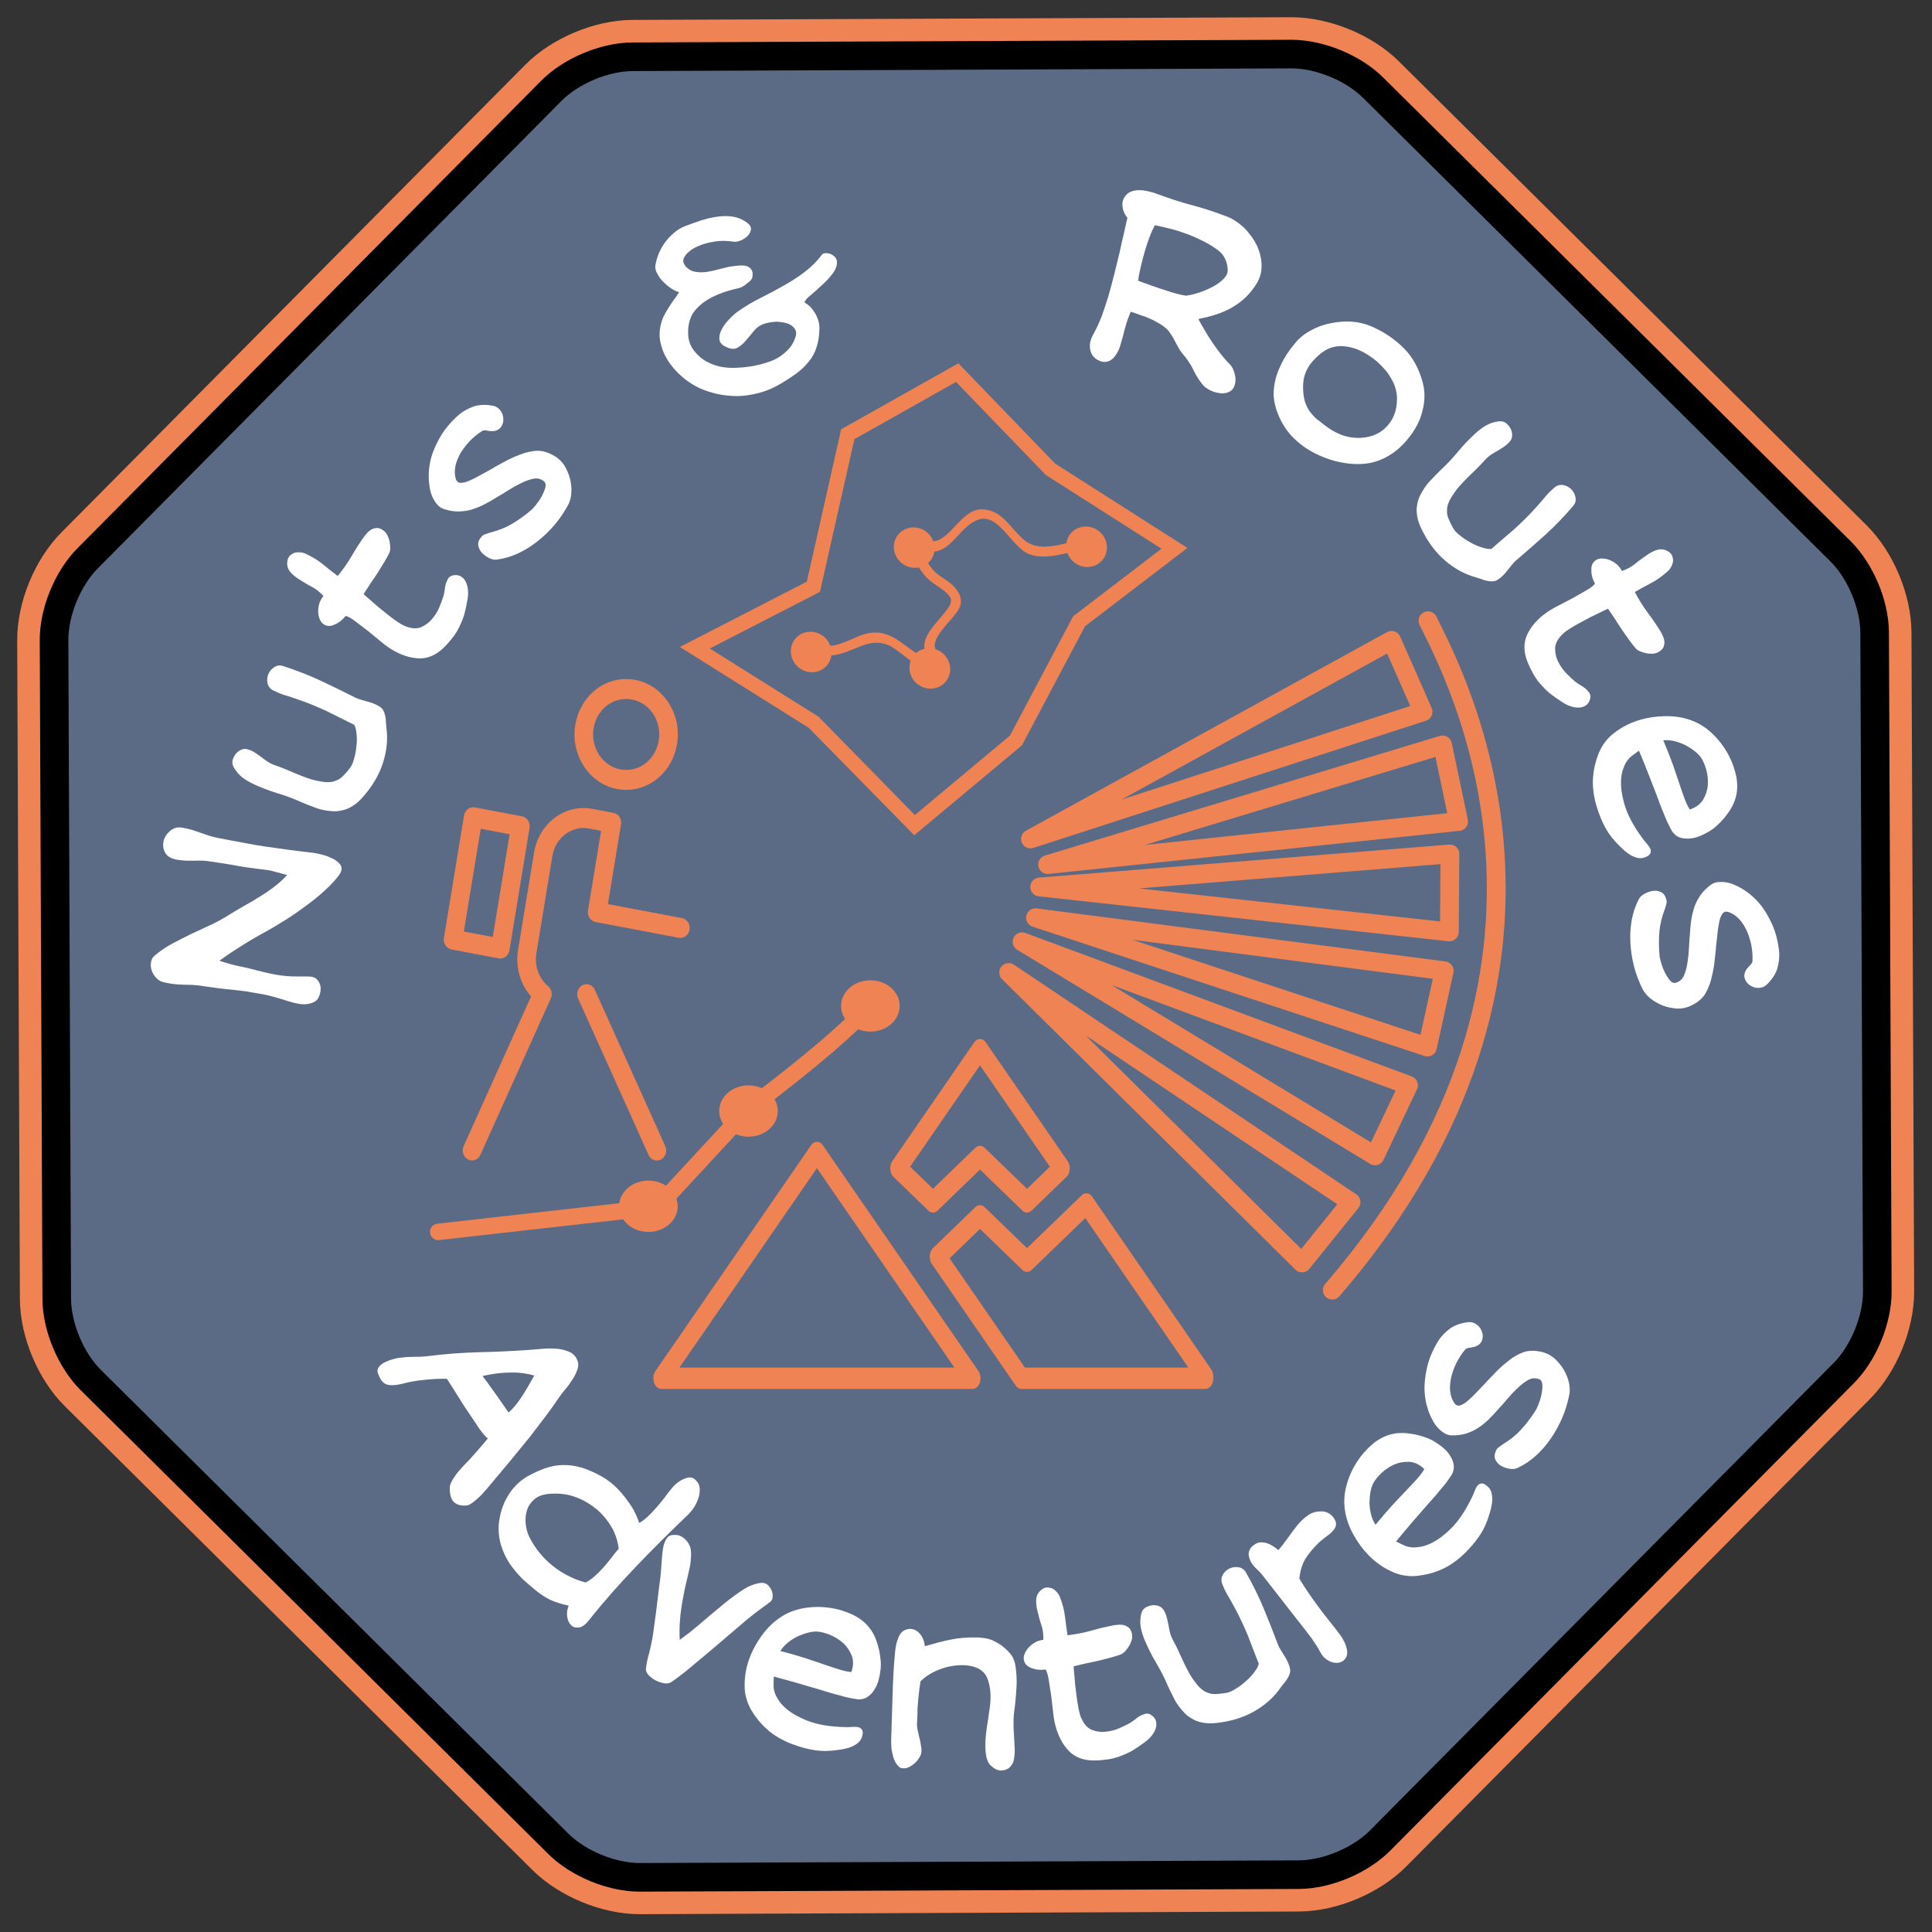 <?xml version="1.0" encoding="UTF-8" standalone="no"?>
<!DOCTYPE svg PUBLIC "-//W3C//DTD SVG 1.1//EN" "http://www.w3.org/Graphics/SVG/1.1/DTD/svg11.dtd">
<svg width="100%" height="100%" viewBox="0 0 1712 1712" version="1.1" xmlns="http://www.w3.org/2000/svg" xmlns:xlink="http://www.w3.org/1999/xlink" xml:space="preserve" xmlns:serif="http://www.serif.com/" style="fill-rule:evenodd;clip-rule:evenodd;stroke-linejoin:round;stroke-miterlimit:2;">
    <rect x="0" y="0" width="1712" height="1712" fill="#333333" stroke="none"/>
    <g transform="matrix(1,0,0,1,-190.743,-772.384)">
        <g transform="matrix(8.339,0,0,8.339,-272.217,820.301)">
            <path d="M65.166,140.904L114.862,190.197C116.971,192.287 120.521,193.746 123.496,193.746L193.52,193.461C196.506,193.45 200.061,191.961 202.165,189.841L251.456,140.146C253.559,138.026 255.018,134.46 255.006,131.475L254.722,61.487C254.711,58.501 253.222,54.946 251.102,52.842L201.406,3.549C199.296,1.459 195.747,0 192.736,0L122.748,0.285C119.76,0.296 116.204,1.785 114.104,3.905L64.811,53.6C62.709,55.719 61.249,59.285 61.261,62.271L61.546,132.26C61.557,135.246 63.046,138.801 65.166,140.904Z" style="fill:rgb(239,131,84);fill-rule:nonzero;stroke:rgb(239,131,84);stroke-width:7.83px;"/>
        </g>
        <g transform="matrix(8.339,0,0,8.339,-272.217,820.301)">
            <path d="M65.166,140.904L114.862,190.197C116.971,192.287 120.521,193.746 123.496,193.746L193.52,193.461C196.506,193.45 200.061,191.961 202.165,189.841L251.456,140.146C253.559,138.026 255.018,134.46 255.006,131.475L254.722,61.487C254.711,58.501 253.222,54.946 251.102,52.842L201.406,3.549C199.296,1.459 195.747,0 192.736,0L122.748,0.285C119.76,0.296 116.204,1.785 114.104,3.905L64.811,53.6C62.709,55.719 61.249,59.285 61.261,62.271L61.546,132.26C61.557,135.246 63.046,138.801 65.166,140.904Z" style="fill:rgb(91,107,134);fill-rule:nonzero;stroke:black;stroke-width:3.04px;"/>
        </g>
    </g>
    <g transform="matrix(1.526,0,1.0842e-17,1.624,-972.759,-2015.39)">
        <g transform="matrix(22.2,-121.386,129.144,20.866,818.001,1799.16)">
            <path d="M0.756,-0.709C0.756,-0.694 0.755,-0.68 0.754,-0.667C0.752,-0.654 0.75,-0.641 0.748,-0.629C0.746,-0.617 0.744,-0.605 0.742,-0.592C0.74,-0.579 0.739,-0.566 0.738,-0.551C0.737,-0.504 0.736,-0.462 0.736,-0.426C0.735,-0.39 0.735,-0.356 0.736,-0.325C0.737,-0.294 0.738,-0.262 0.739,-0.231C0.74,-0.2 0.742,-0.165 0.744,-0.127C0.745,-0.106 0.744,-0.085 0.742,-0.066C0.739,-0.046 0.735,-0.029 0.729,-0.015C0.723,-0.001 0.715,0.009 0.706,0.015C0.696,0.02 0.684,0.02 0.671,0.014C0.646,0.002 0.619,-0.015 0.591,-0.037C0.562,-0.059 0.535,-0.083 0.508,-0.109C0.481,-0.135 0.455,-0.161 0.431,-0.188C0.407,-0.215 0.386,-0.239 0.369,-0.26C0.358,-0.275 0.345,-0.29 0.331,-0.307C0.317,-0.324 0.303,-0.34 0.288,-0.357C0.273,-0.373 0.259,-0.389 0.244,-0.405C0.229,-0.42 0.216,-0.434 0.203,-0.446C0.198,-0.416 0.195,-0.388 0.194,-0.362C0.193,-0.335 0.192,-0.307 0.189,-0.278C0.187,-0.254 0.186,-0.233 0.185,-0.215C0.184,-0.197 0.184,-0.18 0.185,-0.163C0.186,-0.146 0.187,-0.128 0.19,-0.111C0.193,-0.093 0.196,-0.073 0.2,-0.051C0.204,-0.032 0.202,-0.017 0.195,-0.007C0.187,0.004 0.177,0.011 0.165,0.015C0.153,0.018 0.141,0.019 0.129,0.017C0.116,0.015 0.107,0.011 0.101,0.006C0.09,-0.004 0.083,-0.018 0.078,-0.036C0.073,-0.053 0.073,-0.08 0.078,-0.116C0.084,-0.159 0.088,-0.195 0.089,-0.225C0.089,-0.255 0.089,-0.284 0.089,-0.311C0.088,-0.338 0.086,-0.365 0.084,-0.394C0.082,-0.422 0.081,-0.455 0.08,-0.493C0.08,-0.514 0.079,-0.531 0.077,-0.546C0.075,-0.561 0.073,-0.574 0.071,-0.587C0.069,-0.6 0.068,-0.613 0.067,-0.626C0.066,-0.639 0.066,-0.655 0.067,-0.673C0.068,-0.687 0.072,-0.699 0.081,-0.71C0.089,-0.721 0.099,-0.729 0.11,-0.735C0.121,-0.741 0.133,-0.744 0.146,-0.744C0.158,-0.744 0.169,-0.74 0.178,-0.732C0.202,-0.711 0.224,-0.689 0.243,-0.664C0.262,-0.639 0.281,-0.614 0.299,-0.589C0.317,-0.563 0.335,-0.537 0.353,-0.511C0.371,-0.485 0.391,-0.46 0.412,-0.437C0.427,-0.42 0.442,-0.402 0.458,-0.383C0.473,-0.364 0.49,-0.344 0.507,-0.325C0.524,-0.305 0.542,-0.286 0.562,-0.267C0.582,-0.248 0.604,-0.23 0.628,-0.215C0.629,-0.232 0.631,-0.245 0.632,-0.255C0.632,-0.264 0.633,-0.272 0.634,-0.28C0.635,-0.287 0.635,-0.296 0.635,-0.305C0.634,-0.314 0.634,-0.328 0.633,-0.345C0.631,-0.381 0.63,-0.418 0.631,-0.456C0.631,-0.494 0.63,-0.534 0.629,-0.576C0.628,-0.587 0.627,-0.598 0.625,-0.609C0.623,-0.62 0.621,-0.63 0.619,-0.641C0.617,-0.652 0.615,-0.663 0.614,-0.674C0.613,-0.685 0.612,-0.696 0.612,-0.709C0.613,-0.736 0.62,-0.755 0.636,-0.766C0.651,-0.777 0.667,-0.781 0.685,-0.78C0.703,-0.778 0.719,-0.771 0.734,-0.758C0.749,-0.745 0.756,-0.729 0.756,-0.709Z" style="fill:white;fill-rule:nonzero;"/>
        </g>
        <g transform="matrix(51.103,-113.414,120.662,48.033,837.746,1698.4)">
            <path d="M0.597,-0.141C0.6,-0.12 0.6,-0.1 0.596,-0.081C0.594,-0.073 0.59,-0.066 0.585,-0.061C0.58,-0.055 0.573,-0.05 0.566,-0.045C0.559,-0.04 0.551,-0.036 0.544,-0.033C0.536,-0.029 0.529,-0.025 0.523,-0.022C0.478,0.005 0.428,0.02 0.373,0.025C0.317,0.03 0.259,0.022 0.199,0.002C0.178,-0.005 0.161,-0.013 0.147,-0.023C0.132,-0.033 0.12,-0.044 0.111,-0.057C0.102,-0.069 0.094,-0.082 0.089,-0.097C0.084,-0.111 0.08,-0.126 0.077,-0.142C0.074,-0.158 0.073,-0.174 0.073,-0.191C0.072,-0.208 0.072,-0.225 0.072,-0.242C0.073,-0.28 0.071,-0.317 0.067,-0.354C0.063,-0.391 0.062,-0.428 0.063,-0.465C0.064,-0.485 0.066,-0.505 0.071,-0.524C0.076,-0.543 0.085,-0.56 0.098,-0.577C0.107,-0.588 0.118,-0.594 0.132,-0.594C0.145,-0.594 0.157,-0.592 0.166,-0.587C0.182,-0.579 0.191,-0.568 0.194,-0.555C0.197,-0.542 0.196,-0.527 0.193,-0.51C0.19,-0.495 0.186,-0.478 0.182,-0.462C0.177,-0.444 0.176,-0.428 0.177,-0.412C0.178,-0.395 0.179,-0.377 0.179,-0.36L0.179,-0.307C0.179,-0.289 0.18,-0.271 0.181,-0.254C0.182,-0.236 0.185,-0.218 0.189,-0.201C0.192,-0.186 0.196,-0.173 0.201,-0.163C0.206,-0.152 0.212,-0.143 0.22,-0.136C0.227,-0.128 0.237,-0.121 0.249,-0.116C0.261,-0.111 0.276,-0.106 0.294,-0.101C0.306,-0.098 0.321,-0.097 0.34,-0.1C0.358,-0.102 0.376,-0.106 0.395,-0.112C0.413,-0.117 0.43,-0.124 0.446,-0.133C0.461,-0.141 0.472,-0.149 0.479,-0.158C0.48,-0.182 0.482,-0.205 0.483,-0.226C0.484,-0.247 0.486,-0.268 0.487,-0.289C0.488,-0.31 0.488,-0.333 0.488,-0.357C0.488,-0.38 0.487,-0.406 0.485,-0.434C0.484,-0.453 0.482,-0.472 0.48,-0.491C0.478,-0.509 0.478,-0.528 0.479,-0.547C0.48,-0.563 0.487,-0.575 0.499,-0.584C0.511,-0.592 0.524,-0.596 0.538,-0.596C0.551,-0.596 0.564,-0.592 0.576,-0.584C0.588,-0.576 0.595,-0.564 0.596,-0.547C0.601,-0.488 0.603,-0.431 0.601,-0.375C0.599,-0.318 0.596,-0.262 0.592,-0.205C0.591,-0.194 0.592,-0.183 0.593,-0.173C0.594,-0.162 0.596,-0.152 0.597,-0.141Z" style="fill:white;fill-rule:nonzero;"/>
        </g>
        <g transform="matrix(74.976,-101.013,107.469,70.472,873.789,1620.12)">
            <path d="M0.554,-0.132C0.563,-0.122 0.567,-0.112 0.567,-0.101C0.567,-0.09 0.564,-0.08 0.558,-0.07C0.552,-0.06 0.544,-0.051 0.533,-0.042C0.522,-0.033 0.509,-0.026 0.496,-0.02C0.475,-0.01 0.455,-0.002 0.436,0.005C0.417,0.011 0.398,0.015 0.38,0.018C0.361,0.021 0.343,0.022 0.324,0.021C0.305,0.02 0.285,0.018 0.264,0.014C0.217,0.005 0.183,-0.017 0.162,-0.05C0.141,-0.083 0.129,-0.123 0.126,-0.171C0.125,-0.184 0.125,-0.203 0.127,-0.228C0.129,-0.252 0.131,-0.277 0.133,-0.303C0.134,-0.329 0.135,-0.353 0.136,-0.376C0.137,-0.398 0.135,-0.414 0.131,-0.423C0.109,-0.424 0.089,-0.43 0.072,-0.441C0.054,-0.451 0.045,-0.465 0.045,-0.483C0.045,-0.492 0.048,-0.502 0.055,-0.511C0.061,-0.52 0.069,-0.528 0.079,-0.535C0.089,-0.542 0.1,-0.547 0.112,-0.551C0.124,-0.554 0.136,-0.555 0.147,-0.554C0.152,-0.577 0.154,-0.599 0.151,-0.62C0.148,-0.641 0.147,-0.662 0.146,-0.685C0.145,-0.7 0.146,-0.715 0.149,-0.73C0.152,-0.745 0.159,-0.757 0.17,-0.766C0.182,-0.775 0.193,-0.779 0.203,-0.779C0.212,-0.778 0.221,-0.775 0.229,-0.77C0.236,-0.765 0.242,-0.757 0.247,-0.749C0.252,-0.74 0.255,-0.731 0.256,-0.723C0.261,-0.695 0.263,-0.667 0.261,-0.638C0.259,-0.609 0.257,-0.581 0.256,-0.553C0.295,-0.55 0.332,-0.55 0.367,-0.553C0.401,-0.556 0.432,-0.557 0.459,-0.557C0.468,-0.557 0.477,-0.556 0.487,-0.555C0.496,-0.554 0.505,-0.551 0.513,-0.547C0.521,-0.542 0.527,-0.536 0.532,-0.529C0.536,-0.521 0.538,-0.511 0.537,-0.498C0.536,-0.49 0.534,-0.482 0.529,-0.474C0.524,-0.465 0.519,-0.458 0.512,-0.451C0.505,-0.444 0.498,-0.438 0.491,-0.433C0.484,-0.428 0.477,-0.425 0.471,-0.424C0.458,-0.422 0.443,-0.42 0.426,-0.419C0.409,-0.418 0.392,-0.417 0.373,-0.416C0.354,-0.415 0.334,-0.415 0.314,-0.415C0.294,-0.414 0.275,-0.414 0.256,-0.413C0.254,-0.4 0.252,-0.382 0.25,-0.361C0.247,-0.339 0.245,-0.316 0.244,-0.293C0.242,-0.27 0.241,-0.248 0.241,-0.227C0.241,-0.206 0.242,-0.191 0.245,-0.18C0.252,-0.151 0.264,-0.131 0.282,-0.12C0.3,-0.109 0.32,-0.102 0.341,-0.101C0.362,-0.099 0.382,-0.1 0.403,-0.105C0.424,-0.11 0.44,-0.114 0.452,-0.118C0.459,-0.121 0.468,-0.124 0.477,-0.129C0.486,-0.134 0.495,-0.138 0.504,-0.141C0.513,-0.143 0.522,-0.145 0.531,-0.145C0.54,-0.144 0.547,-0.14 0.554,-0.132Z" style="fill:white;fill-rule:nonzero;"/>
        </g>
        <g transform="matrix(95.583,-84.253,89.637,89.841,921.304,1556.19)">
            <path d="M0.581,-0.194C0.587,-0.174 0.588,-0.153 0.584,-0.132C0.579,-0.111 0.572,-0.091 0.562,-0.073C0.551,-0.054 0.539,-0.038 0.524,-0.024C0.509,-0.01 0.493,-0 0.478,0.005C0.443,0.017 0.407,0.025 0.371,0.029C0.334,0.033 0.299,0.033 0.265,0.03C0.23,0.027 0.198,0.02 0.167,0.01C0.135,-0.001 0.107,-0.015 0.082,-0.033C0.073,-0.039 0.066,-0.048 0.061,-0.061C0.056,-0.074 0.053,-0.087 0.053,-0.1C0.053,-0.113 0.056,-0.124 0.063,-0.135C0.07,-0.146 0.081,-0.152 0.097,-0.154C0.104,-0.155 0.111,-0.155 0.118,-0.152C0.125,-0.149 0.131,-0.146 0.138,-0.143C0.172,-0.124 0.205,-0.111 0.236,-0.104C0.267,-0.097 0.301,-0.092 0.338,-0.09C0.345,-0.089 0.356,-0.09 0.371,-0.092C0.386,-0.094 0.401,-0.097 0.416,-0.102C0.431,-0.107 0.445,-0.113 0.456,-0.12C0.467,-0.127 0.472,-0.136 0.47,-0.146C0.467,-0.163 0.458,-0.176 0.443,-0.185C0.428,-0.194 0.41,-0.202 0.389,-0.208C0.37,-0.214 0.35,-0.219 0.329,-0.223C0.308,-0.227 0.288,-0.231 0.267,-0.236C0.246,-0.24 0.225,-0.245 0.205,-0.251C0.184,-0.257 0.165,-0.265 0.147,-0.274C0.13,-0.283 0.114,-0.295 0.1,-0.308C0.086,-0.321 0.074,-0.338 0.063,-0.357C0.056,-0.369 0.054,-0.382 0.055,-0.396C0.056,-0.41 0.059,-0.424 0.065,-0.439C0.071,-0.454 0.08,-0.468 0.091,-0.483C0.101,-0.498 0.114,-0.511 0.127,-0.524C0.144,-0.54 0.163,-0.554 0.185,-0.567C0.207,-0.579 0.23,-0.589 0.254,-0.597C0.277,-0.605 0.301,-0.611 0.326,-0.614C0.351,-0.617 0.374,-0.618 0.397,-0.617C0.422,-0.616 0.447,-0.609 0.472,-0.598C0.496,-0.586 0.517,-0.567 0.535,-0.542C0.54,-0.535 0.543,-0.527 0.544,-0.518C0.545,-0.509 0.544,-0.5 0.541,-0.491C0.538,-0.482 0.533,-0.475 0.527,-0.468C0.521,-0.461 0.514,-0.456 0.506,-0.453C0.494,-0.448 0.484,-0.448 0.475,-0.451C0.466,-0.454 0.459,-0.459 0.453,-0.465C0.447,-0.471 0.442,-0.477 0.437,-0.484C0.432,-0.49 0.428,-0.493 0.424,-0.494C0.399,-0.499 0.374,-0.5 0.35,-0.499C0.325,-0.497 0.303,-0.493 0.283,-0.487C0.262,-0.48 0.244,-0.472 0.229,-0.461C0.214,-0.45 0.202,-0.437 0.194,-0.422C0.187,-0.409 0.188,-0.399 0.197,-0.391C0.206,-0.383 0.218,-0.376 0.235,-0.371C0.254,-0.364 0.274,-0.359 0.295,-0.354C0.315,-0.349 0.335,-0.343 0.356,-0.339C0.377,-0.334 0.397,-0.328 0.418,-0.323C0.438,-0.317 0.457,-0.31 0.476,-0.302C0.499,-0.293 0.521,-0.28 0.54,-0.264C0.559,-0.247 0.572,-0.224 0.581,-0.194Z" style="fill:white;fill-rule:nonzero;"/>
        </g>
        <g transform="matrix(123.967,-39.913,42.464,116.52,1029.34,1470.45)">
            <path d="M0.907,-0.431C0.902,-0.415 0.89,-0.401 0.872,-0.389C0.853,-0.376 0.832,-0.365 0.81,-0.356C0.788,-0.346 0.768,-0.337 0.749,-0.33C0.729,-0.323 0.718,-0.316 0.713,-0.309C0.719,-0.302 0.724,-0.294 0.73,-0.284C0.735,-0.274 0.738,-0.263 0.741,-0.252C0.744,-0.24 0.745,-0.228 0.745,-0.217C0.745,-0.205 0.743,-0.194 0.74,-0.183C0.729,-0.152 0.716,-0.126 0.701,-0.106C0.686,-0.085 0.668,-0.068 0.648,-0.056C0.628,-0.043 0.606,-0.032 0.581,-0.024C0.556,-0.016 0.529,-0.009 0.5,-0.003C0.463,0.005 0.426,0.008 0.389,0.005C0.352,0.002 0.316,-0.005 0.282,-0.018C0.248,-0.031 0.216,-0.048 0.187,-0.07C0.157,-0.091 0.131,-0.117 0.11,-0.147C0.096,-0.166 0.084,-0.188 0.074,-0.211C0.064,-0.234 0.057,-0.257 0.053,-0.281C0.049,-0.304 0.049,-0.328 0.052,-0.351C0.055,-0.374 0.063,-0.396 0.075,-0.416C0.084,-0.431 0.093,-0.443 0.104,-0.454C0.115,-0.465 0.126,-0.474 0.137,-0.483C0.148,-0.492 0.159,-0.5 0.17,-0.508C0.181,-0.515 0.192,-0.523 0.202,-0.532C0.193,-0.538 0.183,-0.547 0.174,-0.559C0.165,-0.571 0.157,-0.584 0.15,-0.599C0.143,-0.613 0.139,-0.627 0.137,-0.642C0.134,-0.656 0.136,-0.668 0.141,-0.678C0.15,-0.695 0.161,-0.71 0.174,-0.725C0.187,-0.739 0.202,-0.752 0.218,-0.763C0.234,-0.774 0.251,-0.782 0.269,-0.789C0.286,-0.796 0.304,-0.799 0.322,-0.8C0.347,-0.801 0.372,-0.801 0.398,-0.801C0.423,-0.8 0.448,-0.798 0.472,-0.793C0.496,-0.788 0.518,-0.781 0.538,-0.77C0.558,-0.759 0.574,-0.744 0.587,-0.725C0.596,-0.712 0.598,-0.7 0.593,-0.691C0.588,-0.682 0.581,-0.674 0.57,-0.669C0.559,-0.664 0.548,-0.661 0.535,-0.66C0.522,-0.659 0.511,-0.661 0.503,-0.665C0.484,-0.675 0.464,-0.683 0.442,-0.689C0.42,-0.694 0.399,-0.697 0.378,-0.698C0.357,-0.699 0.337,-0.697 0.319,-0.693C0.3,-0.688 0.285,-0.681 0.274,-0.671C0.267,-0.664 0.263,-0.657 0.263,-0.65C0.263,-0.642 0.265,-0.634 0.268,-0.627C0.276,-0.611 0.288,-0.599 0.303,-0.592C0.318,-0.584 0.334,-0.579 0.353,-0.576C0.371,-0.573 0.39,-0.571 0.409,-0.57C0.428,-0.569 0.446,-0.567 0.461,-0.564C0.473,-0.562 0.485,-0.559 0.496,-0.556C0.507,-0.553 0.517,-0.548 0.524,-0.543C0.531,-0.537 0.536,-0.53 0.538,-0.521C0.54,-0.511 0.537,-0.501 0.53,-0.488C0.528,-0.485 0.524,-0.481 0.518,-0.478C0.511,-0.475 0.504,-0.472 0.497,-0.47C0.49,-0.467 0.482,-0.465 0.475,-0.464C0.468,-0.463 0.462,-0.462 0.458,-0.463C0.417,-0.468 0.377,-0.469 0.338,-0.464C0.298,-0.459 0.264,-0.447 0.236,-0.428C0.225,-0.421 0.216,-0.411 0.207,-0.399C0.198,-0.386 0.19,-0.373 0.185,-0.358C0.179,-0.343 0.175,-0.328 0.174,-0.312C0.173,-0.296 0.175,-0.28 0.181,-0.264C0.19,-0.239 0.202,-0.218 0.218,-0.201C0.234,-0.184 0.252,-0.169 0.272,-0.158C0.292,-0.147 0.313,-0.138 0.336,-0.132C0.359,-0.125 0.382,-0.12 0.405,-0.116C0.427,-0.113 0.449,-0.111 0.47,-0.111C0.491,-0.11 0.511,-0.112 0.531,-0.117C0.55,-0.122 0.567,-0.129 0.583,-0.138C0.599,-0.147 0.613,-0.16 0.625,-0.176C0.635,-0.189 0.638,-0.201 0.634,-0.214C0.63,-0.226 0.622,-0.237 0.61,-0.246C0.597,-0.255 0.582,-0.263 0.565,-0.269C0.547,-0.274 0.529,-0.277 0.511,-0.277C0.493,-0.277 0.476,-0.272 0.46,-0.262C0.443,-0.251 0.427,-0.242 0.412,-0.233C0.397,-0.224 0.382,-0.218 0.367,-0.215C0.352,-0.212 0.337,-0.219 0.321,-0.234C0.305,-0.249 0.299,-0.264 0.304,-0.279C0.308,-0.293 0.317,-0.306 0.331,-0.318C0.344,-0.33 0.36,-0.34 0.378,-0.349C0.396,-0.358 0.411,-0.364 0.423,-0.367C0.461,-0.378 0.499,-0.386 0.538,-0.391C0.576,-0.396 0.613,-0.402 0.65,-0.409C0.687,-0.416 0.722,-0.424 0.757,-0.436C0.791,-0.447 0.824,-0.463 0.855,-0.484C0.859,-0.487 0.865,-0.487 0.872,-0.485C0.878,-0.483 0.885,-0.48 0.891,-0.475C0.897,-0.47 0.902,-0.463 0.906,-0.456C0.909,-0.448 0.91,-0.44 0.907,-0.431Z" style="fill:white;fill-rule:nonzero;"/>
        </g>
        <g transform="matrix(125.928,34.058,-36.235,118.364,1259.88,1433.15)">
            <path d="M0.732,-0.045C0.729,-0.034 0.722,-0.025 0.711,-0.018C0.7,-0.011 0.688,-0.007 0.674,-0.006C0.66,-0.004 0.646,-0.005 0.631,-0.008C0.616,-0.011 0.602,-0.017 0.591,-0.026C0.57,-0.041 0.551,-0.059 0.534,-0.079C0.516,-0.098 0.495,-0.115 0.472,-0.13C0.463,-0.136 0.454,-0.143 0.445,-0.153C0.436,-0.162 0.427,-0.171 0.418,-0.181C0.409,-0.19 0.398,-0.199 0.387,-0.208C0.375,-0.216 0.361,-0.222 0.345,-0.227C0.333,-0.23 0.32,-0.233 0.307,-0.236C0.293,-0.238 0.28,-0.24 0.267,-0.241C0.254,-0.241 0.241,-0.242 0.23,-0.243C0.219,-0.244 0.209,-0.244 0.201,-0.244C0.2,-0.235 0.199,-0.224 0.198,-0.212C0.197,-0.199 0.197,-0.186 0.197,-0.173C0.197,-0.16 0.197,-0.146 0.198,-0.133C0.198,-0.119 0.198,-0.107 0.198,-0.096C0.199,-0.073 0.195,-0.051 0.187,-0.032C0.178,-0.012 0.164,-0 0.145,0.003C0.137,0.004 0.128,0.004 0.117,0.001C0.106,-0.002 0.096,-0.007 0.087,-0.016C0.078,-0.025 0.072,-0.037 0.068,-0.052C0.064,-0.067 0.065,-0.086 0.071,-0.109C0.076,-0.132 0.08,-0.158 0.083,-0.188C0.085,-0.218 0.086,-0.25 0.087,-0.283C0.087,-0.316 0.086,-0.35 0.085,-0.385C0.084,-0.419 0.082,-0.452 0.081,-0.484C0.079,-0.515 0.077,-0.545 0.076,-0.572C0.074,-0.599 0.073,-0.621 0.072,-0.64C0.056,-0.651 0.044,-0.665 0.037,-0.683C0.029,-0.701 0.03,-0.719 0.04,-0.738C0.046,-0.749 0.055,-0.757 0.066,-0.763C0.077,-0.769 0.09,-0.773 0.105,-0.776C0.119,-0.778 0.134,-0.779 0.151,-0.779C0.168,-0.778 0.184,-0.777 0.201,-0.776C0.246,-0.773 0.293,-0.772 0.341,-0.773C0.388,-0.774 0.44,-0.772 0.497,-0.767C0.526,-0.764 0.555,-0.754 0.584,-0.739C0.612,-0.723 0.636,-0.704 0.657,-0.681C0.677,-0.658 0.692,-0.632 0.701,-0.604C0.71,-0.575 0.711,-0.547 0.703,-0.519C0.695,-0.49 0.684,-0.465 0.671,-0.443C0.657,-0.42 0.641,-0.4 0.624,-0.383C0.606,-0.365 0.586,-0.349 0.565,-0.335C0.544,-0.321 0.521,-0.308 0.498,-0.296C0.509,-0.284 0.523,-0.271 0.539,-0.256C0.554,-0.241 0.57,-0.227 0.587,-0.213C0.604,-0.199 0.62,-0.186 0.637,-0.174C0.654,-0.162 0.669,-0.152 0.682,-0.145C0.69,-0.141 0.698,-0.135 0.705,-0.128C0.712,-0.12 0.718,-0.111 0.723,-0.102C0.728,-0.093 0.731,-0.083 0.733,-0.073C0.734,-0.063 0.734,-0.054 0.732,-0.045ZM0.563,-0.541C0.558,-0.556 0.551,-0.57 0.54,-0.583C0.529,-0.596 0.516,-0.606 0.5,-0.612C0.477,-0.621 0.452,-0.628 0.426,-0.633C0.399,-0.638 0.373,-0.642 0.347,-0.644C0.32,-0.646 0.294,-0.647 0.269,-0.646C0.243,-0.645 0.219,-0.644 0.198,-0.642C0.195,-0.629 0.192,-0.611 0.19,-0.588C0.188,-0.565 0.187,-0.542 0.187,-0.517C0.187,-0.492 0.188,-0.468 0.189,-0.445C0.19,-0.421 0.192,-0.401 0.195,-0.385C0.24,-0.382 0.283,-0.379 0.322,-0.378C0.361,-0.376 0.392,-0.377 0.416,-0.38C0.433,-0.387 0.452,-0.398 0.471,-0.411C0.49,-0.424 0.506,-0.438 0.522,-0.453C0.537,-0.468 0.548,-0.483 0.557,-0.499C0.565,-0.514 0.567,-0.528 0.563,-0.541Z" style="fill:white;fill-rule:nonzero;"/>
        </g>
        <g transform="matrix(111.283,65.031,-69.187,104.599,1360.18,1461.16)">
            <path d="M0.682,-0.181C0.661,-0.121 0.626,-0.075 0.576,-0.042C0.525,-0.009 0.467,0.012 0.4,0.021C0.354,0.027 0.31,0.025 0.268,0.016C0.226,0.007 0.186,-0.012 0.148,-0.04C0.133,-0.051 0.118,-0.065 0.103,-0.082C0.088,-0.099 0.076,-0.121 0.066,-0.146C0.056,-0.17 0.049,-0.2 0.046,-0.233C0.042,-0.266 0.043,-0.303 0.049,-0.346C0.053,-0.375 0.063,-0.404 0.079,-0.431C0.094,-0.458 0.113,-0.482 0.136,-0.503C0.158,-0.524 0.182,-0.542 0.209,-0.557C0.235,-0.571 0.261,-0.58 0.287,-0.585C0.35,-0.596 0.41,-0.594 0.468,-0.581C0.525,-0.568 0.577,-0.538 0.624,-0.493C0.644,-0.474 0.66,-0.451 0.672,-0.426C0.684,-0.401 0.692,-0.374 0.697,-0.347C0.701,-0.319 0.702,-0.291 0.699,-0.263C0.696,-0.234 0.691,-0.207 0.682,-0.181ZM0.582,-0.222C0.591,-0.247 0.594,-0.273 0.591,-0.298C0.588,-0.323 0.578,-0.349 0.561,-0.377C0.55,-0.394 0.535,-0.409 0.518,-0.422C0.5,-0.434 0.481,-0.444 0.461,-0.452C0.44,-0.459 0.419,-0.464 0.397,-0.468C0.375,-0.471 0.354,-0.472 0.335,-0.471C0.296,-0.47 0.262,-0.46 0.233,-0.444C0.203,-0.427 0.182,-0.401 0.17,-0.367C0.157,-0.329 0.152,-0.296 0.156,-0.268C0.159,-0.239 0.172,-0.21 0.195,-0.179C0.207,-0.163 0.219,-0.15 0.232,-0.141C0.245,-0.131 0.258,-0.124 0.273,-0.119C0.288,-0.114 0.303,-0.11 0.32,-0.109C0.337,-0.107 0.355,-0.105 0.374,-0.104C0.399,-0.103 0.422,-0.105 0.445,-0.11C0.467,-0.115 0.487,-0.124 0.506,-0.135C0.524,-0.146 0.54,-0.159 0.553,-0.174C0.566,-0.189 0.576,-0.205 0.582,-0.222Z" style="fill:white;fill-rule:nonzero;"/>
        </g>
        <g transform="matrix(91.436,88.225,-93.864,85.943,1444.85,1511.84)">
            <path d="M0.597,-0.141C0.6,-0.12 0.6,-0.1 0.596,-0.081C0.594,-0.073 0.59,-0.066 0.585,-0.061C0.58,-0.055 0.573,-0.05 0.566,-0.045C0.559,-0.04 0.551,-0.036 0.544,-0.033C0.536,-0.029 0.529,-0.025 0.523,-0.022C0.478,0.005 0.428,0.02 0.373,0.025C0.317,0.03 0.259,0.022 0.199,0.002C0.178,-0.005 0.161,-0.013 0.147,-0.023C0.132,-0.033 0.12,-0.044 0.111,-0.057C0.102,-0.069 0.094,-0.082 0.089,-0.097C0.084,-0.111 0.08,-0.126 0.077,-0.142C0.074,-0.158 0.073,-0.174 0.073,-0.191C0.072,-0.208 0.072,-0.225 0.072,-0.242C0.073,-0.28 0.071,-0.317 0.067,-0.354C0.063,-0.391 0.062,-0.428 0.063,-0.465C0.064,-0.485 0.066,-0.505 0.071,-0.524C0.076,-0.543 0.085,-0.56 0.098,-0.577C0.107,-0.588 0.118,-0.594 0.132,-0.594C0.145,-0.594 0.157,-0.592 0.166,-0.587C0.182,-0.579 0.191,-0.568 0.194,-0.555C0.197,-0.542 0.196,-0.527 0.193,-0.51C0.19,-0.495 0.186,-0.478 0.182,-0.462C0.177,-0.444 0.176,-0.428 0.177,-0.412C0.178,-0.395 0.179,-0.377 0.179,-0.36L0.179,-0.307C0.179,-0.289 0.18,-0.271 0.181,-0.254C0.182,-0.236 0.185,-0.218 0.189,-0.201C0.192,-0.186 0.196,-0.173 0.201,-0.163C0.206,-0.152 0.212,-0.143 0.22,-0.136C0.227,-0.128 0.237,-0.121 0.249,-0.116C0.261,-0.111 0.276,-0.106 0.294,-0.101C0.306,-0.098 0.321,-0.097 0.34,-0.1C0.358,-0.102 0.376,-0.106 0.395,-0.112C0.413,-0.117 0.43,-0.124 0.446,-0.133C0.461,-0.141 0.472,-0.149 0.479,-0.158C0.48,-0.182 0.482,-0.205 0.483,-0.226C0.484,-0.247 0.486,-0.268 0.487,-0.289C0.488,-0.31 0.488,-0.333 0.488,-0.357C0.488,-0.38 0.487,-0.406 0.485,-0.434C0.484,-0.453 0.482,-0.472 0.48,-0.491C0.478,-0.509 0.478,-0.528 0.479,-0.547C0.48,-0.563 0.487,-0.575 0.499,-0.584C0.511,-0.592 0.524,-0.596 0.538,-0.596C0.551,-0.596 0.564,-0.592 0.576,-0.584C0.588,-0.576 0.595,-0.564 0.596,-0.547C0.601,-0.488 0.603,-0.431 0.601,-0.375C0.599,-0.318 0.596,-0.262 0.592,-0.205C0.591,-0.194 0.592,-0.183 0.593,-0.173C0.594,-0.162 0.596,-0.152 0.597,-0.141Z" style="fill:white;fill-rule:nonzero;"/>
        </g>
        <g transform="matrix(69.531,104.397,-111.069,65.355,1507.55,1573.42)">
            <path d="M0.554,-0.132C0.563,-0.122 0.567,-0.112 0.567,-0.101C0.567,-0.09 0.564,-0.08 0.558,-0.07C0.552,-0.06 0.544,-0.051 0.533,-0.042C0.522,-0.033 0.509,-0.026 0.496,-0.02C0.475,-0.01 0.455,-0.002 0.436,0.005C0.417,0.011 0.398,0.015 0.38,0.018C0.361,0.021 0.343,0.022 0.324,0.021C0.305,0.02 0.285,0.018 0.264,0.014C0.217,0.005 0.183,-0.017 0.162,-0.05C0.141,-0.083 0.129,-0.123 0.126,-0.171C0.125,-0.184 0.125,-0.203 0.127,-0.228C0.129,-0.252 0.131,-0.277 0.133,-0.303C0.134,-0.329 0.135,-0.353 0.136,-0.376C0.137,-0.398 0.135,-0.414 0.131,-0.423C0.109,-0.424 0.089,-0.43 0.072,-0.441C0.054,-0.451 0.045,-0.465 0.045,-0.483C0.045,-0.492 0.048,-0.502 0.055,-0.511C0.061,-0.52 0.069,-0.528 0.079,-0.535C0.089,-0.542 0.1,-0.547 0.112,-0.551C0.124,-0.554 0.136,-0.555 0.147,-0.554C0.152,-0.577 0.154,-0.599 0.151,-0.62C0.148,-0.641 0.147,-0.662 0.146,-0.685C0.145,-0.7 0.146,-0.715 0.149,-0.73C0.152,-0.745 0.159,-0.757 0.17,-0.766C0.182,-0.775 0.193,-0.779 0.203,-0.779C0.212,-0.778 0.221,-0.775 0.229,-0.77C0.236,-0.765 0.242,-0.757 0.247,-0.749C0.252,-0.74 0.255,-0.731 0.256,-0.723C0.261,-0.695 0.263,-0.667 0.261,-0.638C0.259,-0.609 0.257,-0.581 0.256,-0.553C0.295,-0.55 0.332,-0.55 0.367,-0.553C0.401,-0.556 0.432,-0.557 0.459,-0.557C0.468,-0.557 0.477,-0.556 0.487,-0.555C0.496,-0.554 0.505,-0.551 0.513,-0.547C0.521,-0.542 0.527,-0.536 0.532,-0.529C0.536,-0.521 0.538,-0.511 0.537,-0.498C0.536,-0.49 0.534,-0.482 0.529,-0.474C0.524,-0.465 0.519,-0.458 0.512,-0.451C0.505,-0.444 0.498,-0.438 0.491,-0.433C0.484,-0.428 0.477,-0.425 0.471,-0.424C0.458,-0.422 0.443,-0.42 0.426,-0.419C0.409,-0.418 0.392,-0.417 0.373,-0.416C0.354,-0.415 0.334,-0.415 0.314,-0.415C0.294,-0.414 0.275,-0.414 0.256,-0.413C0.254,-0.4 0.252,-0.382 0.25,-0.361C0.247,-0.339 0.245,-0.316 0.244,-0.293C0.242,-0.27 0.241,-0.248 0.241,-0.227C0.241,-0.206 0.242,-0.191 0.245,-0.18C0.252,-0.151 0.264,-0.131 0.282,-0.12C0.3,-0.109 0.32,-0.102 0.341,-0.101C0.362,-0.099 0.382,-0.1 0.403,-0.105C0.424,-0.11 0.44,-0.114 0.452,-0.118C0.459,-0.121 0.468,-0.124 0.477,-0.129C0.486,-0.134 0.495,-0.138 0.504,-0.141C0.513,-0.143 0.522,-0.145 0.531,-0.145C0.54,-0.144 0.547,-0.14 0.554,-0.132Z" style="fill:white;fill-rule:nonzero;"/>
        </g>
        <g transform="matrix(44.939,115.697,-123.091,42.24,1551.78,1639.44)">
            <path d="M0.636,-0.099C0.636,-0.086 0.632,-0.074 0.624,-0.064C0.616,-0.053 0.606,-0.044 0.595,-0.036C0.584,-0.029 0.573,-0.022 0.562,-0.017C0.551,-0.012 0.539,-0.006 0.527,-0.001C0.496,0.012 0.463,0.02 0.428,0.023C0.392,0.026 0.358,0.025 0.326,0.022C0.287,0.017 0.252,0.008 0.221,-0.007C0.19,-0.021 0.16,-0.041 0.132,-0.066C0.103,-0.093 0.082,-0.125 0.071,-0.163C0.059,-0.201 0.054,-0.24 0.056,-0.281C0.058,-0.321 0.066,-0.36 0.079,-0.398C0.092,-0.435 0.109,-0.467 0.13,-0.493C0.154,-0.524 0.184,-0.548 0.219,-0.566C0.254,-0.584 0.291,-0.596 0.329,-0.602C0.366,-0.608 0.403,-0.608 0.438,-0.603C0.473,-0.597 0.503,-0.585 0.527,-0.567C0.54,-0.558 0.552,-0.546 0.563,-0.533C0.574,-0.52 0.583,-0.505 0.592,-0.491C0.601,-0.476 0.608,-0.46 0.614,-0.446C0.62,-0.431 0.624,-0.417 0.626,-0.404C0.631,-0.377 0.632,-0.354 0.63,-0.335C0.627,-0.316 0.622,-0.3 0.615,-0.288C0.608,-0.276 0.6,-0.267 0.591,-0.262C0.582,-0.256 0.573,-0.253 0.566,-0.252C0.541,-0.248 0.514,-0.245 0.485,-0.245C0.456,-0.243 0.425,-0.243 0.393,-0.243C0.361,-0.242 0.328,-0.242 0.293,-0.241C0.258,-0.24 0.221,-0.239 0.183,-0.237C0.186,-0.226 0.189,-0.216 0.192,-0.206C0.195,-0.195 0.199,-0.185 0.205,-0.176C0.211,-0.166 0.219,-0.157 0.23,-0.148C0.24,-0.138 0.253,-0.13 0.269,-0.122C0.3,-0.107 0.339,-0.098 0.387,-0.095C0.434,-0.092 0.489,-0.1 0.551,-0.118C0.559,-0.12 0.568,-0.123 0.578,-0.127C0.588,-0.131 0.597,-0.134 0.606,-0.135C0.614,-0.136 0.621,-0.134 0.627,-0.129C0.633,-0.124 0.636,-0.114 0.636,-0.099ZM0.505,-0.359C0.506,-0.388 0.499,-0.411 0.485,-0.429C0.47,-0.447 0.453,-0.461 0.432,-0.471C0.411,-0.48 0.39,-0.486 0.367,-0.488C0.343,-0.49 0.324,-0.489 0.307,-0.485C0.296,-0.482 0.284,-0.477 0.271,-0.469C0.258,-0.461 0.245,-0.451 0.232,-0.44C0.219,-0.428 0.208,-0.415 0.198,-0.4C0.188,-0.385 0.181,-0.37 0.177,-0.354C0.216,-0.356 0.253,-0.357 0.289,-0.357C0.324,-0.356 0.356,-0.356 0.383,-0.355C0.408,-0.354 0.431,-0.354 0.452,-0.354C0.472,-0.354 0.49,-0.356 0.505,-0.359Z" style="fill:white;fill-rule:nonzero;"/>
        </g>
        <g transform="matrix(18.313,121.958,-129.752,17.213,1583.23,1722.38)">
            <path d="M0.581,-0.194C0.587,-0.174 0.588,-0.153 0.584,-0.132C0.579,-0.111 0.572,-0.091 0.562,-0.073C0.551,-0.054 0.539,-0.038 0.524,-0.024C0.509,-0.01 0.493,-0 0.478,0.005C0.443,0.017 0.407,0.025 0.371,0.029C0.334,0.033 0.299,0.033 0.265,0.03C0.23,0.027 0.198,0.02 0.167,0.01C0.135,-0.001 0.107,-0.015 0.082,-0.033C0.073,-0.039 0.066,-0.048 0.061,-0.061C0.056,-0.074 0.053,-0.087 0.053,-0.1C0.053,-0.113 0.056,-0.124 0.063,-0.135C0.07,-0.146 0.081,-0.152 0.097,-0.154C0.104,-0.155 0.111,-0.155 0.118,-0.152C0.125,-0.149 0.131,-0.146 0.138,-0.143C0.172,-0.124 0.205,-0.111 0.236,-0.104C0.267,-0.097 0.301,-0.092 0.338,-0.09C0.345,-0.089 0.356,-0.09 0.371,-0.092C0.386,-0.094 0.401,-0.097 0.416,-0.102C0.431,-0.107 0.445,-0.113 0.456,-0.12C0.467,-0.127 0.472,-0.136 0.47,-0.146C0.467,-0.163 0.458,-0.176 0.443,-0.185C0.428,-0.194 0.41,-0.202 0.389,-0.208C0.37,-0.214 0.35,-0.219 0.329,-0.223C0.308,-0.227 0.288,-0.231 0.267,-0.236C0.246,-0.24 0.225,-0.245 0.205,-0.251C0.184,-0.257 0.165,-0.265 0.147,-0.274C0.13,-0.283 0.114,-0.295 0.1,-0.308C0.086,-0.321 0.074,-0.338 0.063,-0.357C0.056,-0.369 0.054,-0.382 0.055,-0.396C0.056,-0.41 0.059,-0.424 0.065,-0.439C0.071,-0.454 0.08,-0.468 0.091,-0.483C0.101,-0.498 0.114,-0.511 0.127,-0.524C0.144,-0.54 0.163,-0.554 0.185,-0.567C0.207,-0.579 0.23,-0.589 0.254,-0.597C0.277,-0.605 0.301,-0.611 0.326,-0.614C0.351,-0.617 0.374,-0.618 0.397,-0.617C0.422,-0.616 0.447,-0.609 0.472,-0.598C0.496,-0.586 0.517,-0.567 0.535,-0.542C0.54,-0.535 0.543,-0.527 0.544,-0.518C0.545,-0.509 0.544,-0.5 0.541,-0.491C0.538,-0.482 0.533,-0.475 0.527,-0.468C0.521,-0.461 0.514,-0.456 0.506,-0.453C0.494,-0.448 0.484,-0.448 0.475,-0.451C0.466,-0.454 0.459,-0.459 0.453,-0.465C0.447,-0.471 0.442,-0.477 0.437,-0.484C0.432,-0.49 0.428,-0.493 0.424,-0.494C0.399,-0.499 0.374,-0.5 0.35,-0.499C0.325,-0.497 0.303,-0.493 0.283,-0.487C0.262,-0.48 0.244,-0.472 0.229,-0.461C0.214,-0.45 0.202,-0.437 0.194,-0.422C0.187,-0.409 0.188,-0.399 0.197,-0.391C0.206,-0.383 0.218,-0.376 0.235,-0.371C0.254,-0.364 0.274,-0.359 0.295,-0.354C0.315,-0.349 0.335,-0.343 0.356,-0.339C0.377,-0.334 0.397,-0.328 0.418,-0.323C0.438,-0.317 0.457,-0.31 0.476,-0.302C0.499,-0.293 0.521,-0.28 0.54,-0.264C0.559,-0.247 0.572,-0.224 0.581,-0.194Z" style="fill:white;fill-rule:nonzero;"/>
        </g>
        <g transform="matrix(67.159,105.76,-112.519,63.125,855.2,1985.51)">
            <path d="M0.744,-0.027C0.733,-0.006 0.72,0.007 0.703,0.012C0.686,0.017 0.665,0.011 0.64,-0.004C0.633,-0.008 0.627,-0.014 0.622,-0.022C0.617,-0.029 0.612,-0.038 0.608,-0.048C0.603,-0.057 0.599,-0.067 0.596,-0.077C0.593,-0.087 0.59,-0.096 0.587,-0.105C0.583,-0.12 0.579,-0.134 0.576,-0.146C0.572,-0.158 0.568,-0.17 0.565,-0.181C0.561,-0.192 0.557,-0.204 0.553,-0.217C0.549,-0.23 0.544,-0.244 0.538,-0.261C0.527,-0.258 0.516,-0.255 0.507,-0.254C0.498,-0.253 0.489,-0.252 0.48,-0.251C0.471,-0.25 0.461,-0.25 0.452,-0.25C0.442,-0.249 0.431,-0.249 0.419,-0.248C0.399,-0.247 0.381,-0.246 0.365,-0.245C0.349,-0.244 0.333,-0.244 0.318,-0.244C0.303,-0.243 0.287,-0.243 0.271,-0.243C0.255,-0.242 0.237,-0.242 0.218,-0.241C0.211,-0.23 0.203,-0.217 0.195,-0.202C0.187,-0.187 0.179,-0.171 0.172,-0.155C0.164,-0.139 0.157,-0.123 0.151,-0.107C0.145,-0.091 0.14,-0.077 0.137,-0.065C0.132,-0.047 0.126,-0.033 0.12,-0.022C0.114,-0.011 0.107,-0.002 0.1,0.003C0.092,0.008 0.083,0.011 0.074,0.012C0.064,0.012 0.053,0.011 0.041,0.009C0.03,0.007 0.023,0.001 0.019,-0.008C0.015,-0.017 0.013,-0.028 0.014,-0.041C0.015,-0.054 0.017,-0.067 0.021,-0.08C0.024,-0.093 0.028,-0.104 0.033,-0.114C0.042,-0.135 0.052,-0.153 0.062,-0.17C0.072,-0.186 0.082,-0.205 0.091,-0.226C0.12,-0.292 0.153,-0.358 0.19,-0.424C0.227,-0.489 0.262,-0.555 0.295,-0.62C0.303,-0.636 0.312,-0.654 0.321,-0.673C0.33,-0.692 0.341,-0.71 0.353,-0.727C0.364,-0.743 0.377,-0.756 0.392,-0.767C0.406,-0.778 0.422,-0.782 0.44,-0.78C0.455,-0.779 0.467,-0.772 0.478,-0.76C0.489,-0.747 0.498,-0.733 0.506,-0.717C0.514,-0.701 0.521,-0.685 0.527,-0.668C0.532,-0.651 0.538,-0.638 0.543,-0.627C0.558,-0.595 0.572,-0.563 0.585,-0.531C0.598,-0.498 0.612,-0.463 0.627,-0.426C0.641,-0.388 0.656,-0.346 0.673,-0.299C0.689,-0.252 0.708,-0.199 0.729,-0.138C0.731,-0.131 0.733,-0.123 0.737,-0.113C0.74,-0.102 0.742,-0.092 0.744,-0.081C0.746,-0.07 0.747,-0.06 0.748,-0.05C0.748,-0.04 0.747,-0.032 0.744,-0.027ZM0.486,-0.399C0.483,-0.42 0.474,-0.447 0.459,-0.479C0.444,-0.511 0.425,-0.545 0.404,-0.581C0.395,-0.573 0.385,-0.562 0.374,-0.549C0.363,-0.536 0.352,-0.52 0.342,-0.503C0.331,-0.485 0.321,-0.466 0.312,-0.446C0.303,-0.425 0.295,-0.404 0.288,-0.383C0.312,-0.386 0.333,-0.388 0.35,-0.389C0.367,-0.39 0.382,-0.392 0.396,-0.393C0.41,-0.394 0.424,-0.395 0.438,-0.396C0.452,-0.397 0.468,-0.398 0.486,-0.399Z" style="fill:white;fill-rule:nonzero;"/>
        </g>
        <g transform="matrix(93.1,86.674,-92.213,87.508,908.339,2068.63)">
            <path d="M0.708,-0.058C0.711,-0.032 0.708,-0.013 0.699,-0.002C0.69,0.009 0.68,0.015 0.667,0.015C0.654,0.015 0.641,0.01 0.628,-0C0.615,-0.01 0.605,-0.023 0.599,-0.039C0.572,-0.022 0.547,-0.009 0.526,-0.001C0.504,0.007 0.48,0.012 0.453,0.015C0.426,0.018 0.399,0.02 0.37,0.021C0.341,0.021 0.312,0.018 0.283,0.013C0.254,0.007 0.227,-0.003 0.2,-0.017C0.173,-0.031 0.148,-0.051 0.125,-0.077C0.112,-0.093 0.1,-0.111 0.09,-0.13C0.08,-0.149 0.072,-0.168 0.067,-0.189C0.061,-0.209 0.058,-0.23 0.058,-0.251C0.057,-0.272 0.06,-0.293 0.065,-0.314C0.074,-0.345 0.084,-0.372 0.096,-0.397C0.108,-0.422 0.123,-0.444 0.142,-0.463C0.16,-0.482 0.182,-0.499 0.208,-0.513C0.234,-0.527 0.265,-0.539 0.301,-0.549C0.321,-0.554 0.343,-0.558 0.366,-0.559C0.389,-0.56 0.413,-0.559 0.436,-0.556C0.459,-0.553 0.482,-0.549 0.504,-0.543C0.526,-0.536 0.546,-0.528 0.563,-0.519C0.567,-0.531 0.569,-0.546 0.57,-0.564C0.571,-0.582 0.57,-0.601 0.569,-0.621C0.568,-0.64 0.566,-0.659 0.564,-0.678C0.561,-0.697 0.559,-0.713 0.558,-0.726C0.555,-0.753 0.558,-0.777 0.567,-0.798C0.575,-0.818 0.586,-0.829 0.601,-0.83C0.618,-0.831 0.632,-0.828 0.643,-0.819C0.654,-0.81 0.664,-0.798 0.671,-0.784C0.678,-0.77 0.684,-0.755 0.687,-0.74C0.69,-0.724 0.691,-0.71 0.691,-0.698C0.688,-0.588 0.687,-0.478 0.689,-0.369C0.691,-0.26 0.697,-0.156 0.708,-0.058ZM0.58,-0.165C0.585,-0.18 0.588,-0.196 0.589,-0.214C0.59,-0.232 0.59,-0.25 0.589,-0.269C0.588,-0.287 0.586,-0.305 0.584,-0.324C0.581,-0.342 0.58,-0.359 0.579,-0.374C0.554,-0.394 0.526,-0.409 0.493,-0.419C0.46,-0.428 0.425,-0.432 0.39,-0.43C0.355,-0.427 0.32,-0.419 0.286,-0.404C0.251,-0.389 0.221,-0.366 0.194,-0.336C0.171,-0.311 0.16,-0.287 0.159,-0.265C0.158,-0.242 0.162,-0.222 0.173,-0.204C0.183,-0.186 0.197,-0.171 0.214,-0.158C0.231,-0.145 0.247,-0.137 0.262,-0.132C0.289,-0.123 0.317,-0.117 0.346,-0.114C0.374,-0.111 0.402,-0.112 0.429,-0.115C0.456,-0.118 0.483,-0.124 0.509,-0.133C0.534,-0.141 0.558,-0.152 0.58,-0.165Z" style="fill:white;fill-rule:nonzero;"/>
        </g>
        <g transform="matrix(112.347,63.395,-67.447,105.598,983.675,2136.58)">
            <path d="M0.572,-0.55C0.569,-0.541 0.563,-0.526 0.553,-0.503C0.543,-0.48 0.532,-0.452 0.521,-0.42C0.51,-0.386 0.497,-0.349 0.484,-0.31C0.471,-0.271 0.458,-0.232 0.445,-0.195C0.432,-0.157 0.42,-0.122 0.409,-0.091C0.397,-0.06 0.387,-0.035 0.379,-0.018C0.375,-0.009 0.367,-0.001 0.355,0.004C0.342,0.009 0.329,0.012 0.315,0.013C0.301,0.014 0.288,0.012 0.276,0.009C0.263,0.005 0.255,-0.001 0.251,-0.01C0.242,-0.03 0.234,-0.052 0.228,-0.076C0.221,-0.099 0.212,-0.126 0.2,-0.156C0.187,-0.186 0.174,-0.217 0.16,-0.249C0.146,-0.28 0.132,-0.311 0.119,-0.341C0.106,-0.372 0.093,-0.401 0.08,-0.426C0.067,-0.451 0.056,-0.474 0.047,-0.493C0.038,-0.512 0.034,-0.529 0.033,-0.543C0.032,-0.557 0.036,-0.568 0.045,-0.576C0.054,-0.583 0.063,-0.588 0.073,-0.591C0.083,-0.593 0.093,-0.593 0.103,-0.591C0.112,-0.589 0.121,-0.586 0.13,-0.581C0.138,-0.576 0.145,-0.571 0.15,-0.564C0.155,-0.558 0.16,-0.551 0.165,-0.542C0.17,-0.533 0.174,-0.523 0.179,-0.514C0.183,-0.504 0.187,-0.494 0.19,-0.484C0.193,-0.474 0.196,-0.465 0.199,-0.457C0.211,-0.417 0.226,-0.374 0.244,-0.329C0.262,-0.284 0.285,-0.239 0.314,-0.196C0.322,-0.215 0.329,-0.233 0.336,-0.25C0.342,-0.267 0.348,-0.285 0.355,-0.304C0.367,-0.34 0.379,-0.376 0.392,-0.412C0.404,-0.448 0.418,-0.483 0.434,-0.518C0.441,-0.533 0.448,-0.547 0.457,-0.56C0.466,-0.572 0.476,-0.584 0.489,-0.595C0.499,-0.603 0.509,-0.607 0.52,-0.606C0.53,-0.604 0.539,-0.601 0.548,-0.595C0.557,-0.589 0.563,-0.582 0.568,-0.573C0.573,-0.564 0.574,-0.557 0.572,-0.55Z" style="fill:white;fill-rule:nonzero;"/>
        </g>
        <g transform="matrix(125.032,36.859,-39.215,117.522,1054.59,2176.94)">
            <path d="M0.636,-0.099C0.636,-0.086 0.632,-0.074 0.624,-0.064C0.616,-0.053 0.606,-0.044 0.595,-0.036C0.584,-0.029 0.573,-0.022 0.562,-0.017C0.551,-0.012 0.539,-0.006 0.527,-0.001C0.496,0.012 0.463,0.02 0.428,0.023C0.392,0.026 0.358,0.025 0.326,0.022C0.287,0.017 0.252,0.008 0.221,-0.007C0.19,-0.021 0.16,-0.041 0.132,-0.066C0.103,-0.093 0.082,-0.125 0.071,-0.163C0.059,-0.201 0.054,-0.24 0.056,-0.281C0.058,-0.321 0.066,-0.36 0.079,-0.398C0.092,-0.435 0.109,-0.467 0.13,-0.493C0.154,-0.524 0.184,-0.548 0.219,-0.566C0.254,-0.584 0.291,-0.596 0.329,-0.602C0.366,-0.608 0.403,-0.608 0.438,-0.603C0.473,-0.597 0.503,-0.585 0.527,-0.567C0.54,-0.558 0.552,-0.546 0.563,-0.533C0.574,-0.52 0.583,-0.505 0.592,-0.491C0.601,-0.476 0.608,-0.46 0.614,-0.446C0.62,-0.431 0.624,-0.417 0.626,-0.404C0.631,-0.377 0.632,-0.354 0.63,-0.335C0.627,-0.316 0.622,-0.3 0.615,-0.288C0.608,-0.276 0.6,-0.267 0.591,-0.262C0.582,-0.256 0.573,-0.253 0.566,-0.252C0.541,-0.248 0.514,-0.245 0.485,-0.245C0.456,-0.243 0.425,-0.243 0.393,-0.243C0.361,-0.242 0.328,-0.242 0.293,-0.241C0.258,-0.24 0.221,-0.239 0.183,-0.237C0.186,-0.226 0.189,-0.216 0.192,-0.206C0.195,-0.195 0.199,-0.185 0.205,-0.176C0.211,-0.166 0.219,-0.157 0.23,-0.148C0.24,-0.138 0.253,-0.13 0.269,-0.122C0.3,-0.107 0.339,-0.098 0.387,-0.095C0.434,-0.092 0.489,-0.1 0.551,-0.118C0.559,-0.12 0.568,-0.123 0.578,-0.127C0.588,-0.131 0.597,-0.134 0.606,-0.135C0.614,-0.136 0.621,-0.134 0.627,-0.129C0.633,-0.124 0.636,-0.114 0.636,-0.099ZM0.505,-0.359C0.506,-0.388 0.499,-0.411 0.485,-0.429C0.47,-0.447 0.453,-0.461 0.432,-0.471C0.411,-0.48 0.39,-0.486 0.367,-0.488C0.343,-0.49 0.324,-0.489 0.307,-0.485C0.296,-0.482 0.284,-0.477 0.271,-0.469C0.258,-0.461 0.245,-0.451 0.232,-0.44C0.219,-0.428 0.208,-0.415 0.198,-0.4C0.188,-0.385 0.181,-0.37 0.177,-0.354C0.216,-0.356 0.253,-0.357 0.289,-0.357C0.324,-0.356 0.356,-0.356 0.383,-0.355C0.408,-0.354 0.431,-0.354 0.452,-0.354C0.472,-0.354 0.49,-0.356 0.505,-0.359Z" style="fill:white;fill-rule:nonzero;"/>
        </g>
        <g transform="matrix(130.897,5.709,-6.074,123.034,1144.22,2203.02)">
            <path d="M0.625,-0.05C0.624,-0.038 0.621,-0.028 0.616,-0.021C0.611,-0.013 0.606,-0.007 0.6,-0.003C0.593,0.001 0.587,0.004 0.58,0.005C0.573,0.006 0.566,0.007 0.561,0.006C0.55,0.005 0.538,-0.001 0.525,-0.012C0.511,-0.022 0.503,-0.041 0.498,-0.069C0.495,-0.092 0.494,-0.116 0.495,-0.14C0.496,-0.163 0.498,-0.187 0.501,-0.21C0.503,-0.227 0.505,-0.248 0.507,-0.271C0.509,-0.294 0.509,-0.318 0.506,-0.341C0.503,-0.364 0.497,-0.384 0.488,-0.403C0.478,-0.422 0.462,-0.435 0.441,-0.443C0.428,-0.448 0.411,-0.451 0.391,-0.452C0.37,-0.452 0.349,-0.45 0.327,-0.445C0.304,-0.44 0.282,-0.431 0.259,-0.42C0.236,-0.408 0.214,-0.392 0.195,-0.372C0.192,-0.35 0.191,-0.331 0.19,-0.316C0.189,-0.3 0.188,-0.285 0.188,-0.272C0.187,-0.259 0.187,-0.245 0.188,-0.232C0.188,-0.218 0.188,-0.202 0.188,-0.183C0.188,-0.173 0.19,-0.162 0.194,-0.149C0.197,-0.136 0.201,-0.123 0.205,-0.11C0.208,-0.097 0.211,-0.084 0.213,-0.072C0.214,-0.059 0.213,-0.049 0.209,-0.041C0.203,-0.028 0.196,-0.018 0.188,-0.01C0.179,-0.001 0.171,0.005 0.162,0.01C0.153,0.015 0.145,0.017 0.137,0.017C0.128,0.017 0.121,0.015 0.116,0.01C0.109,0.004 0.102,-0.004 0.098,-0.013C0.092,-0.022 0.089,-0.033 0.086,-0.044C0.083,-0.055 0.08,-0.066 0.079,-0.077C0.078,-0.088 0.077,-0.099 0.077,-0.108C0.076,-0.175 0.075,-0.24 0.074,-0.304C0.073,-0.368 0.073,-0.43 0.076,-0.489C0.076,-0.497 0.077,-0.506 0.078,-0.517C0.079,-0.528 0.081,-0.538 0.084,-0.548C0.087,-0.558 0.09,-0.567 0.095,-0.576C0.1,-0.584 0.106,-0.59 0.113,-0.594C0.134,-0.605 0.154,-0.604 0.172,-0.591C0.19,-0.578 0.202,-0.557 0.207,-0.528C0.245,-0.541 0.282,-0.553 0.318,-0.562C0.353,-0.571 0.39,-0.576 0.428,-0.577C0.442,-0.578 0.456,-0.577 0.469,-0.576C0.482,-0.575 0.494,-0.572 0.507,-0.567C0.519,-0.562 0.531,-0.556 0.543,-0.549C0.555,-0.541 0.568,-0.531 0.581,-0.518C0.597,-0.503 0.608,-0.482 0.613,-0.455C0.618,-0.428 0.621,-0.4 0.621,-0.371C0.621,-0.342 0.62,-0.313 0.618,-0.284C0.615,-0.255 0.614,-0.23 0.615,-0.21C0.616,-0.19 0.617,-0.173 0.619,-0.159C0.62,-0.145 0.622,-0.132 0.623,-0.121C0.624,-0.109 0.625,-0.098 0.626,-0.087C0.627,-0.076 0.626,-0.063 0.625,-0.05Z" style="fill:white;fill-rule:nonzero;"/>
        </g>
        <g transform="matrix(128.563,-23.825,25.348,120.84,1238.47,2206.2)">
            <path d="M0.554,-0.132C0.563,-0.122 0.567,-0.112 0.567,-0.101C0.567,-0.09 0.564,-0.08 0.558,-0.07C0.552,-0.06 0.544,-0.051 0.533,-0.042C0.522,-0.033 0.509,-0.026 0.496,-0.02C0.475,-0.01 0.455,-0.002 0.436,0.005C0.417,0.011 0.398,0.015 0.38,0.018C0.361,0.021 0.343,0.022 0.324,0.021C0.305,0.02 0.285,0.018 0.264,0.014C0.217,0.005 0.183,-0.017 0.162,-0.05C0.141,-0.083 0.129,-0.123 0.126,-0.171C0.125,-0.184 0.125,-0.203 0.127,-0.228C0.129,-0.252 0.131,-0.277 0.133,-0.303C0.134,-0.329 0.135,-0.353 0.136,-0.376C0.137,-0.398 0.135,-0.414 0.131,-0.423C0.109,-0.424 0.089,-0.43 0.072,-0.441C0.054,-0.451 0.045,-0.465 0.045,-0.483C0.045,-0.492 0.048,-0.502 0.055,-0.511C0.061,-0.52 0.069,-0.528 0.079,-0.535C0.089,-0.542 0.1,-0.547 0.112,-0.551C0.124,-0.554 0.136,-0.555 0.147,-0.554C0.152,-0.577 0.154,-0.599 0.151,-0.62C0.148,-0.641 0.147,-0.662 0.146,-0.685C0.145,-0.7 0.146,-0.715 0.149,-0.73C0.152,-0.745 0.159,-0.757 0.17,-0.766C0.182,-0.775 0.193,-0.779 0.203,-0.779C0.212,-0.778 0.221,-0.775 0.229,-0.77C0.236,-0.765 0.242,-0.757 0.247,-0.749C0.252,-0.74 0.255,-0.731 0.256,-0.723C0.261,-0.695 0.263,-0.667 0.261,-0.638C0.259,-0.609 0.257,-0.581 0.256,-0.553C0.295,-0.55 0.332,-0.55 0.367,-0.553C0.401,-0.556 0.432,-0.557 0.459,-0.557C0.468,-0.557 0.477,-0.556 0.487,-0.555C0.496,-0.554 0.505,-0.551 0.513,-0.547C0.521,-0.542 0.527,-0.536 0.532,-0.529C0.536,-0.521 0.538,-0.511 0.537,-0.498C0.536,-0.49 0.534,-0.482 0.529,-0.474C0.524,-0.465 0.519,-0.458 0.512,-0.451C0.505,-0.444 0.498,-0.438 0.491,-0.433C0.484,-0.428 0.477,-0.425 0.471,-0.424C0.458,-0.422 0.443,-0.42 0.426,-0.419C0.409,-0.418 0.392,-0.417 0.373,-0.416C0.354,-0.415 0.334,-0.415 0.314,-0.415C0.294,-0.414 0.275,-0.414 0.256,-0.413C0.254,-0.4 0.252,-0.382 0.25,-0.361C0.247,-0.339 0.245,-0.316 0.244,-0.293C0.242,-0.27 0.241,-0.248 0.241,-0.227C0.241,-0.206 0.242,-0.191 0.245,-0.18C0.252,-0.151 0.264,-0.131 0.282,-0.12C0.3,-0.109 0.32,-0.102 0.341,-0.101C0.362,-0.099 0.382,-0.1 0.403,-0.105C0.424,-0.11 0.44,-0.114 0.452,-0.118C0.459,-0.121 0.468,-0.124 0.477,-0.129C0.486,-0.134 0.495,-0.138 0.504,-0.141C0.513,-0.143 0.522,-0.145 0.531,-0.145C0.54,-0.144 0.547,-0.14 0.554,-0.132Z" style="fill:white;fill-rule:nonzero;"/>
        </g>
        <g transform="matrix(119.136,-51.289,54.566,111.98,1319.98,2191.12)">
            <path d="M0.597,-0.141C0.6,-0.12 0.6,-0.1 0.596,-0.081C0.594,-0.073 0.59,-0.066 0.585,-0.061C0.58,-0.055 0.573,-0.05 0.566,-0.045C0.559,-0.04 0.551,-0.036 0.544,-0.033C0.536,-0.029 0.529,-0.025 0.523,-0.022C0.478,0.005 0.428,0.02 0.373,0.025C0.317,0.03 0.259,0.022 0.199,0.002C0.178,-0.005 0.161,-0.013 0.147,-0.023C0.132,-0.033 0.12,-0.044 0.111,-0.057C0.102,-0.069 0.094,-0.082 0.089,-0.097C0.084,-0.111 0.08,-0.126 0.077,-0.142C0.074,-0.158 0.073,-0.174 0.073,-0.191C0.072,-0.208 0.072,-0.225 0.072,-0.242C0.073,-0.28 0.071,-0.317 0.067,-0.354C0.063,-0.391 0.062,-0.428 0.063,-0.465C0.064,-0.485 0.066,-0.505 0.071,-0.524C0.076,-0.543 0.085,-0.56 0.098,-0.577C0.107,-0.588 0.118,-0.594 0.132,-0.594C0.145,-0.594 0.157,-0.592 0.166,-0.587C0.182,-0.579 0.191,-0.568 0.194,-0.555C0.197,-0.542 0.196,-0.527 0.193,-0.51C0.19,-0.495 0.186,-0.478 0.182,-0.462C0.177,-0.444 0.176,-0.428 0.177,-0.412C0.178,-0.395 0.179,-0.377 0.179,-0.36L0.179,-0.307C0.179,-0.289 0.18,-0.271 0.181,-0.254C0.182,-0.236 0.185,-0.218 0.189,-0.201C0.192,-0.186 0.196,-0.173 0.201,-0.163C0.206,-0.152 0.212,-0.143 0.22,-0.136C0.227,-0.128 0.237,-0.121 0.249,-0.116C0.261,-0.111 0.276,-0.106 0.294,-0.101C0.306,-0.098 0.321,-0.097 0.34,-0.1C0.358,-0.102 0.376,-0.106 0.395,-0.112C0.413,-0.117 0.43,-0.124 0.446,-0.133C0.461,-0.141 0.472,-0.149 0.479,-0.158C0.48,-0.182 0.482,-0.205 0.483,-0.226C0.484,-0.247 0.486,-0.268 0.487,-0.289C0.488,-0.31 0.488,-0.333 0.488,-0.357C0.488,-0.38 0.487,-0.406 0.485,-0.434C0.484,-0.453 0.482,-0.472 0.48,-0.491C0.478,-0.509 0.478,-0.528 0.479,-0.547C0.48,-0.563 0.487,-0.575 0.499,-0.584C0.511,-0.592 0.524,-0.596 0.538,-0.596C0.551,-0.596 0.564,-0.592 0.576,-0.584C0.588,-0.576 0.595,-0.564 0.596,-0.547C0.601,-0.488 0.603,-0.431 0.601,-0.375C0.599,-0.318 0.596,-0.262 0.592,-0.205C0.591,-0.194 0.592,-0.183 0.593,-0.173C0.594,-0.162 0.596,-0.152 0.597,-0.141Z" style="fill:white;fill-rule:nonzero;"/>
        </g>
        <g transform="matrix(104.548,-74.253,78.998,98.268,1402.07,2154.38)">
            <path d="M0.451,-0.466C0.436,-0.461 0.42,-0.459 0.404,-0.46C0.387,-0.46 0.371,-0.46 0.355,-0.458C0.323,-0.454 0.294,-0.447 0.267,-0.437C0.24,-0.426 0.216,-0.408 0.193,-0.383C0.19,-0.355 0.188,-0.328 0.187,-0.302C0.186,-0.276 0.185,-0.25 0.185,-0.225C0.185,-0.2 0.185,-0.174 0.186,-0.15C0.187,-0.125 0.187,-0.099 0.187,-0.073C0.187,-0.066 0.186,-0.059 0.185,-0.051C0.184,-0.042 0.182,-0.034 0.18,-0.026C0.177,-0.017 0.174,-0.009 0.17,-0.002C0.166,0.005 0.161,0.011 0.156,0.015C0.147,0.022 0.136,0.025 0.125,0.024C0.114,0.023 0.103,0.018 0.095,0.01C0.086,0.002 0.079,-0.009 0.074,-0.023C0.069,-0.037 0.068,-0.053 0.071,-0.07C0.074,-0.086 0.076,-0.109 0.077,-0.138C0.077,-0.167 0.077,-0.2 0.076,-0.238C0.075,-0.276 0.075,-0.316 0.074,-0.359C0.073,-0.401 0.073,-0.443 0.072,-0.486C0.072,-0.503 0.07,-0.52 0.067,-0.538C0.064,-0.556 0.065,-0.573 0.071,-0.589C0.075,-0.6 0.08,-0.608 0.087,-0.613C0.094,-0.618 0.101,-0.622 0.109,-0.623C0.117,-0.624 0.125,-0.624 0.132,-0.623C0.139,-0.622 0.145,-0.62 0.15,-0.617C0.161,-0.61 0.171,-0.6 0.179,-0.586C0.186,-0.571 0.192,-0.556 0.195,-0.54C0.222,-0.546 0.246,-0.553 0.268,-0.56C0.29,-0.567 0.311,-0.573 0.331,-0.578C0.353,-0.583 0.374,-0.585 0.395,-0.584C0.415,-0.583 0.434,-0.575 0.451,-0.562C0.46,-0.555 0.466,-0.547 0.471,-0.537C0.475,-0.527 0.477,-0.517 0.477,-0.508C0.477,-0.499 0.475,-0.49 0.471,-0.482C0.466,-0.474 0.46,-0.469 0.451,-0.466Z" style="fill:white;fill-rule:nonzero;"/>
        </g>
        <g transform="matrix(87.887,-91.356,97.195,82.608,1455.07,2118.4)">
            <path d="M0.636,-0.099C0.636,-0.086 0.632,-0.074 0.624,-0.064C0.616,-0.053 0.606,-0.044 0.595,-0.036C0.584,-0.029 0.573,-0.022 0.562,-0.017C0.551,-0.012 0.539,-0.006 0.527,-0.001C0.496,0.012 0.463,0.02 0.428,0.023C0.392,0.026 0.358,0.025 0.326,0.022C0.287,0.017 0.252,0.008 0.221,-0.007C0.19,-0.021 0.16,-0.041 0.132,-0.066C0.103,-0.093 0.082,-0.125 0.071,-0.163C0.059,-0.201 0.054,-0.24 0.056,-0.281C0.058,-0.321 0.066,-0.36 0.079,-0.398C0.092,-0.435 0.109,-0.467 0.13,-0.493C0.154,-0.524 0.184,-0.548 0.219,-0.566C0.254,-0.584 0.291,-0.596 0.329,-0.602C0.366,-0.608 0.403,-0.608 0.438,-0.603C0.473,-0.597 0.503,-0.585 0.527,-0.567C0.54,-0.558 0.552,-0.546 0.563,-0.533C0.574,-0.52 0.583,-0.505 0.592,-0.491C0.601,-0.476 0.608,-0.46 0.614,-0.446C0.62,-0.431 0.624,-0.417 0.626,-0.404C0.631,-0.377 0.632,-0.354 0.63,-0.335C0.627,-0.316 0.622,-0.3 0.615,-0.288C0.608,-0.276 0.6,-0.267 0.591,-0.262C0.582,-0.256 0.573,-0.253 0.566,-0.252C0.541,-0.248 0.514,-0.245 0.485,-0.245C0.456,-0.243 0.425,-0.243 0.393,-0.243C0.361,-0.242 0.328,-0.242 0.293,-0.241C0.258,-0.24 0.221,-0.239 0.183,-0.237C0.186,-0.226 0.189,-0.216 0.192,-0.206C0.195,-0.195 0.199,-0.185 0.205,-0.176C0.211,-0.166 0.219,-0.157 0.23,-0.148C0.24,-0.138 0.253,-0.13 0.269,-0.122C0.3,-0.107 0.339,-0.098 0.387,-0.095C0.434,-0.092 0.489,-0.1 0.551,-0.118C0.559,-0.12 0.568,-0.123 0.578,-0.127C0.588,-0.131 0.597,-0.134 0.606,-0.135C0.614,-0.136 0.621,-0.134 0.627,-0.129C0.633,-0.124 0.636,-0.114 0.636,-0.099ZM0.505,-0.359C0.506,-0.388 0.499,-0.411 0.485,-0.429C0.47,-0.447 0.453,-0.461 0.432,-0.471C0.411,-0.48 0.39,-0.486 0.367,-0.488C0.343,-0.49 0.324,-0.489 0.307,-0.485C0.296,-0.482 0.284,-0.477 0.271,-0.469C0.258,-0.461 0.245,-0.451 0.232,-0.44C0.219,-0.428 0.208,-0.415 0.198,-0.4C0.188,-0.385 0.181,-0.37 0.177,-0.354C0.216,-0.356 0.253,-0.357 0.289,-0.357C0.324,-0.356 0.356,-0.356 0.383,-0.355C0.408,-0.354 0.431,-0.354 0.452,-0.354C0.472,-0.354 0.49,-0.356 0.505,-0.359Z" style="fill:white;fill-rule:nonzero;"/>
        </g>
        <g transform="matrix(64.716,-107.097,113.941,60.829,1517.26,2052.7)">
            <path d="M0.581,-0.194C0.587,-0.174 0.588,-0.153 0.584,-0.132C0.579,-0.111 0.572,-0.091 0.562,-0.073C0.551,-0.054 0.539,-0.038 0.524,-0.024C0.509,-0.01 0.493,-0 0.478,0.005C0.443,0.017 0.407,0.025 0.371,0.029C0.334,0.033 0.299,0.033 0.265,0.03C0.23,0.027 0.198,0.02 0.167,0.01C0.135,-0.001 0.107,-0.015 0.082,-0.033C0.073,-0.039 0.066,-0.048 0.061,-0.061C0.056,-0.074 0.053,-0.087 0.053,-0.1C0.053,-0.113 0.056,-0.124 0.063,-0.135C0.07,-0.146 0.081,-0.152 0.097,-0.154C0.104,-0.155 0.111,-0.155 0.118,-0.152C0.125,-0.149 0.131,-0.146 0.138,-0.143C0.172,-0.124 0.205,-0.111 0.236,-0.104C0.267,-0.097 0.301,-0.092 0.338,-0.09C0.345,-0.089 0.356,-0.09 0.371,-0.092C0.386,-0.094 0.401,-0.097 0.416,-0.102C0.431,-0.107 0.445,-0.113 0.456,-0.12C0.467,-0.127 0.472,-0.136 0.47,-0.146C0.467,-0.163 0.458,-0.176 0.443,-0.185C0.428,-0.194 0.41,-0.202 0.389,-0.208C0.37,-0.214 0.35,-0.219 0.329,-0.223C0.308,-0.227 0.288,-0.231 0.267,-0.236C0.246,-0.24 0.225,-0.245 0.205,-0.251C0.184,-0.257 0.165,-0.265 0.147,-0.274C0.13,-0.283 0.114,-0.295 0.1,-0.308C0.086,-0.321 0.074,-0.338 0.063,-0.357C0.056,-0.369 0.054,-0.382 0.055,-0.396C0.056,-0.41 0.059,-0.424 0.065,-0.439C0.071,-0.454 0.08,-0.468 0.091,-0.483C0.101,-0.498 0.114,-0.511 0.127,-0.524C0.144,-0.54 0.163,-0.554 0.185,-0.567C0.207,-0.579 0.23,-0.589 0.254,-0.597C0.277,-0.605 0.301,-0.611 0.326,-0.614C0.351,-0.617 0.374,-0.618 0.397,-0.617C0.422,-0.616 0.447,-0.609 0.472,-0.598C0.496,-0.586 0.517,-0.567 0.535,-0.542C0.54,-0.535 0.543,-0.527 0.544,-0.518C0.545,-0.509 0.544,-0.5 0.541,-0.491C0.538,-0.482 0.533,-0.475 0.527,-0.468C0.521,-0.461 0.514,-0.456 0.506,-0.453C0.494,-0.448 0.484,-0.448 0.475,-0.451C0.466,-0.454 0.459,-0.459 0.453,-0.465C0.447,-0.471 0.442,-0.477 0.437,-0.484C0.432,-0.49 0.428,-0.493 0.424,-0.494C0.399,-0.499 0.374,-0.5 0.35,-0.499C0.325,-0.497 0.303,-0.493 0.283,-0.487C0.262,-0.48 0.244,-0.472 0.229,-0.461C0.214,-0.45 0.202,-0.437 0.194,-0.422C0.187,-0.409 0.188,-0.399 0.197,-0.391C0.206,-0.383 0.218,-0.376 0.235,-0.371C0.254,-0.364 0.274,-0.359 0.295,-0.354C0.315,-0.349 0.335,-0.343 0.356,-0.339C0.377,-0.334 0.397,-0.328 0.418,-0.323C0.438,-0.317 0.457,-0.31 0.476,-0.302C0.499,-0.293 0.521,-0.28 0.54,-0.264C0.559,-0.247 0.572,-0.224 0.581,-0.194Z" style="fill:white;fill-rule:nonzero;"/>
        </g>
    </g>
    <g transform="matrix(4.906,0,0,4.906,-247.217,-142.29)">
        <g transform="matrix(0.216,-1.38778e-17,4.16334e-17,0.29,169.833,215.281)">
            <path d="M266.498,77.927L305.833,106.261L334.904,85.322L266.503,11.414L198.102,85.322L227.168,106.26L266.498,77.927Z" style="fill:none;fill-rule:nonzero;stroke:rgb(239,131,84);stroke-width:13.28px;"/>
        </g>
        <g transform="matrix(0.216,-1.38778e-17,4.16334e-17,0.29,169.833,215.281)">
            <path d="M355.435,107.506L305.833,143.233L266.499,114.9L231.121,140.386L282.323,195.709L301.181,216.086L455,216.086L455,215.086L355.435,107.506Z" style="fill:none;fill-rule:nonzero;stroke:rgb(239,131,84);stroke-width:13.28px;"/>
        </g>
        <g transform="matrix(0.216,-1.38778e-17,4.16334e-17,0.29,169.833,215.281)">
            <path d="M130.153,75.455L0,216.086L260.305,216.086L130.153,75.455Z" style="fill:none;fill-rule:nonzero;stroke:rgb(239,131,84);stroke-width:13.28px;"/>
        </g>
    </g>
    <g transform="matrix(0.369,-0.454,0.472,0.383,570.476,547.376)">
        <path d="M573.864,323.679L599.464,121.942L409.988,50.046L197.993,151.289L0,67.678L27.935,287.783L2.223,506.009L210.888,545.144L411.024,507.019L600.889,550.842L573.864,323.679ZM210.855,522.625L26.64,488.076L50.372,288.741L26.803,103.007L198.564,175.55L410.987,74.083L575.318,136.444L551.563,323.586L575.211,522.188L411.447,484.406L210.855,522.625Z" style="fill:rgb(239,131,84);fill-rule:nonzero;"/>
    </g>
    <g transform="matrix(0.369,-0.454,0.472,0.383,570.476,547.376)">
        <path d="M506.021,405.449C500.512,405.449 495.417,407.045 490.972,409.616C473.441,396.784 455.389,381.712 454.502,361.881C453.285,334.686 469.941,308.654 450.879,283.699C432.254,259.317 384.578,275.755 366.149,257.435C369.022,252.818 370.742,247.425 370.742,241.591C370.742,224.92 357.223,211.399 340.555,211.399C323.875,211.399 310.363,224.914 310.363,241.591C310.363,251.152 314.897,259.571 321.83,265.104C318.923,272.462 317.101,280.271 316.782,288.245C316.286,300.841 319.903,313.371 317.173,325.879C314.921,336.27 300.298,335.608 292.416,335.667C272.541,335.844 244.214,332.097 231.393,346.129C227.61,343.286 223.186,341.317 218.316,340.508C215.446,314.66 220.414,289.406 197.492,269.523C182.756,256.729 158.646,251.179 145.054,236.804C147.927,232.185 149.664,226.773 149.664,220.933C149.664,204.259 136.149,190.735 119.475,190.735C102.807,190.735 89.283,204.25 89.283,220.933C89.283,237.601 102.798,251.116 119.475,251.116C125.037,251.116 130.182,249.512 134.654,246.887C144.702,256.97 158.569,263.671 171.546,270.447C188.075,279.074 200.39,290.145 202.654,309.73C203.895,320.464 203.416,331.021 204.114,341.584C191.979,345.502 183.136,356.744 183.136,370.186C183.136,386.867 196.651,400.378 213.331,400.378C229.999,400.378 243.52,386.866 243.52,370.186C243.52,366.244 242.71,362.485 241.331,359.027C251.355,340.964 297.397,353.282 314.754,347.477C327.398,343.239 331.884,331.394 333.001,319.112C334.064,307.639 330.364,296.355 332.091,284.829C332.777,280.139 333.958,275.605 335.53,271.279C337.174,271.55 338.841,271.781 340.554,271.781C345.862,271.781 350.774,270.292 355.113,267.877C373.797,286.59 410.881,274.051 434.441,288.148C462.458,304.902 433.649,352.194 442.492,377.457C448.615,394.929 464.622,407.956 480.486,419.689C477.584,424.329 475.822,429.773 475.822,435.642C475.822,452.323 489.329,465.834 506.02,465.834C522.677,465.834 536.212,452.322 536.212,435.642C536.213,418.979 522.689,405.449 506.021,405.449Z" style="fill:rgb(239,131,84);fill-rule:nonzero;"/>
    </g>
    <g transform="matrix(1.559,0,0,1.673,327.103,602.219)">
        <path d="M141.062,57.667C142.733,57.96 144.434,58.109 146.118,58.109C160.228,58.109 172.251,48.007 174.706,34.089C176.053,26.447 174.346,18.74 169.897,12.386C165.448,6.03 158.787,1.789 151.144,0.445C149.47,0.149 147.766,0 146.077,0C131.965,0 119.945,10.098 117.497,24.007C116.146,31.65 117.855,39.361 122.307,45.719C126.758,52.073 133.416,56.316 141.062,57.667ZM127.293,25.733C128.903,16.586 136.803,9.946 146.078,9.946C147.19,9.946 148.314,10.045 149.42,10.24C154.446,11.124 158.824,13.912 161.75,18.09C164.675,22.268 165.798,27.336 164.912,32.361C163.297,41.517 155.394,48.162 146.119,48.162C145.009,48.162 143.887,48.064 142.787,47.871C137.762,46.984 133.383,44.193 130.455,40.013C127.527,35.833 126.404,30.762 127.293,25.733Z" style="fill:rgb(239,131,84);fill-rule:nonzero;stroke:rgb(239,131,84);stroke-width:0.62px;"/>
        <path d="M125.072,78.556L132.201,79.815L124.707,122.325C124.23,125.03 126.036,127.609 128.741,128.087L176.051,136.434C176.343,136.486 176.634,136.51 176.921,136.51C179.288,136.51 181.387,134.813 181.813,132.4C182.29,129.695 180.484,127.116 177.779,126.638L135.366,119.155L142.86,76.645C143.337,73.94 141.531,71.362 138.827,70.884C138.826,70.884 138.826,70.883 138.825,70.883L138.823,70.883L126.798,68.759C111.442,66.057 96.748,76.343 94.042,91.688L84.948,143.279C83.371,152.226 86.202,161.275 92.409,167.753L54,247.23C52.805,249.703 53.841,252.677 56.314,253.872C57.012,254.209 57.748,254.369 58.475,254.369C60.323,254.369 62.098,253.334 62.956,251.559L102.944,168.814L102.943,168.814C103.988,166.742 103.465,164.153 101.569,162.666C96.183,158.442 93.568,151.675 94.743,145.005L103.838,93.415C105.592,83.471 115.119,76.804 125.072,78.556Z" style="fill:rgb(239,131,84);fill-rule:nonzero;stroke:rgb(239,131,84);stroke-width:0.62px;"/>
        <path d="M74.554,147.427C75.567,147.427 76.565,147.117 77.407,146.528C78.487,145.771 79.223,144.617 79.452,143.317L90.878,78.484C91.354,75.78 89.549,73.201 86.845,72.724L60.01,67.984C58.711,67.754 57.374,68.05 56.293,68.807C55.212,69.564 54.476,70.718 54.247,72.018L42.811,136.857C42.582,138.156 42.878,139.493 43.635,140.573C44.392,141.654 45.546,142.39 46.845,142.619L73.69,147.353C73.978,147.402 74.266,147.427 74.554,147.427ZM53.472,133.687L63.179,78.644L80.219,81.654L70.519,136.693L53.472,133.687Z" style="fill:rgb(239,131,84);fill-rule:nonzero;stroke:rgb(239,131,84);stroke-width:0.62px;"/>
        <g transform="matrix(1,0,0,1,4.216,0.038)">
            <path d="M123.807,164.418C122.612,161.945 119.638,160.909 117.165,162.104C114.692,163.299 113.656,166.273 114.851,168.745L154.876,251.561C155.734,253.337 157.509,254.371 159.357,254.371C160.083,254.371 160.82,254.211 161.518,253.874C163.991,252.679 165.026,249.705 163.831,247.232L123.807,164.418Z" style="fill:rgb(239,131,84);fill-rule:nonzero;stroke:rgb(239,131,84);stroke-width:0.62px;"/>
        </g>
        <g transform="matrix(0.641,0,0,0.598,-331.337,-830.301)">
            <path d="M578.192,1877.63L772.454,1855.75L852.697,1769.09C888.438,1741.8 928.948,1710.76 961.86,1676.93" style="fill:none;stroke:rgb(239,131,84);stroke-width:14.58px;stroke-linecap:round;stroke-miterlimit:1.5;"/>
            <g transform="matrix(1.068,0,0,0.977,-80.388,29.686)">
                <ellipse cx="791.134" cy="1868.22" rx="16.2" ry="15.122" style="fill:rgb(239,131,84);stroke:rgb(239,131,84);stroke-width:16.28px;stroke-linecap:round;stroke-miterlimit:1.5;"/>
            </g>
            <g transform="matrix(1.068,0,0,0.977,8.37,-54.657)">
                <ellipse cx="791.134" cy="1868.22" rx="16.2" ry="15.122" style="fill:rgb(239,131,84);stroke:rgb(239,131,84);stroke-width:16.28px;stroke-linecap:round;stroke-miterlimit:1.5;"/>
            </g>
            <g transform="matrix(1.068,0,0,0.977,116.437,-147.744)">
                <ellipse cx="791.134" cy="1868.22" rx="16.2" ry="15.122" style="fill:rgb(239,131,84);stroke:rgb(239,131,84);stroke-width:16.28px;stroke-linecap:round;stroke-miterlimit:1.5;"/>
            </g>
        </g>
    </g>
    <g transform="matrix(4.018,1.102,-1.102,4.018,164.227,-172.461)">
        <g transform="matrix(0.209,0.018,-0.018,0.209,29.581,-191.139)">
            <path d="M1104.44,1606.28L1378.14,1290.6L1433.19,1347.48L1104.44,1606.28Z" style="fill:none;stroke:rgb(239,131,84);stroke-width:19.07px;stroke-linecap:round;stroke-miterlimit:1.5;"/>
        </g>
        <g transform="matrix(0.201,0.061,-0.061,0.201,112.441,-221.487)">
            <path d="M1104.44,1606.28L1378.14,1290.6L1433.19,1347.48L1104.44,1606.28Z" style="fill:none;stroke:rgb(239,131,84);stroke-width:19.07px;stroke-linecap:round;stroke-miterlimit:1.5;"/>
        </g>
        <g transform="matrix(0.183,0.102,-0.102,0.183,197.813,-232.818)">
            <path d="M1104.44,1606.28L1378.14,1290.6L1433.19,1347.48L1104.44,1606.28Z" style="fill:none;stroke:rgb(239,131,84);stroke-width:19.07px;stroke-linecap:round;stroke-miterlimit:1.5;"/>
        </g>
        <g transform="matrix(0.158,0.138,-0.138,0.158,284.126,-225.878)">
            <path d="M1104.44,1606.28L1378.14,1290.6L1433.19,1347.48L1104.44,1606.28Z" style="fill:none;stroke:rgb(239,131,84);stroke-width:19.07px;stroke-linecap:round;stroke-miterlimit:1.5;"/>
        </g>
        <g transform="matrix(0.123,0.17,-0.17,0.123,372.772,-199.316)">
            <path d="M1104.44,1606.28L1378.14,1290.6L1433.19,1347.48L1104.44,1606.28Z" style="fill:none;stroke:rgb(239,131,84);stroke-width:19.07px;stroke-linecap:round;stroke-miterlimit:1.5;"/>
        </g>
        <g transform="matrix(0.08,0.194,-0.194,0.08,457.798,-149.69)">
            <path d="M1104.44,1606.28L1378.14,1290.6L1433.19,1347.48L1104.44,1606.28Z" style="fill:none;stroke:rgb(239,131,84);stroke-width:19.07px;stroke-linecap:round;stroke-miterlimit:1.5;"/>
        </g>
        <g transform="matrix(0.24,0,0,0.24,-35.589,-222.079)">
            <path d="M1401.42,1330.87C1435.2,1369.46 1640.45,1580.99 1476.54,1925.38" style="fill:none;stroke:rgb(239,131,84);stroke-width:16.67px;stroke-linecap:round;stroke-miterlimit:1.5;"/>
        </g>
    </g>
</svg>
